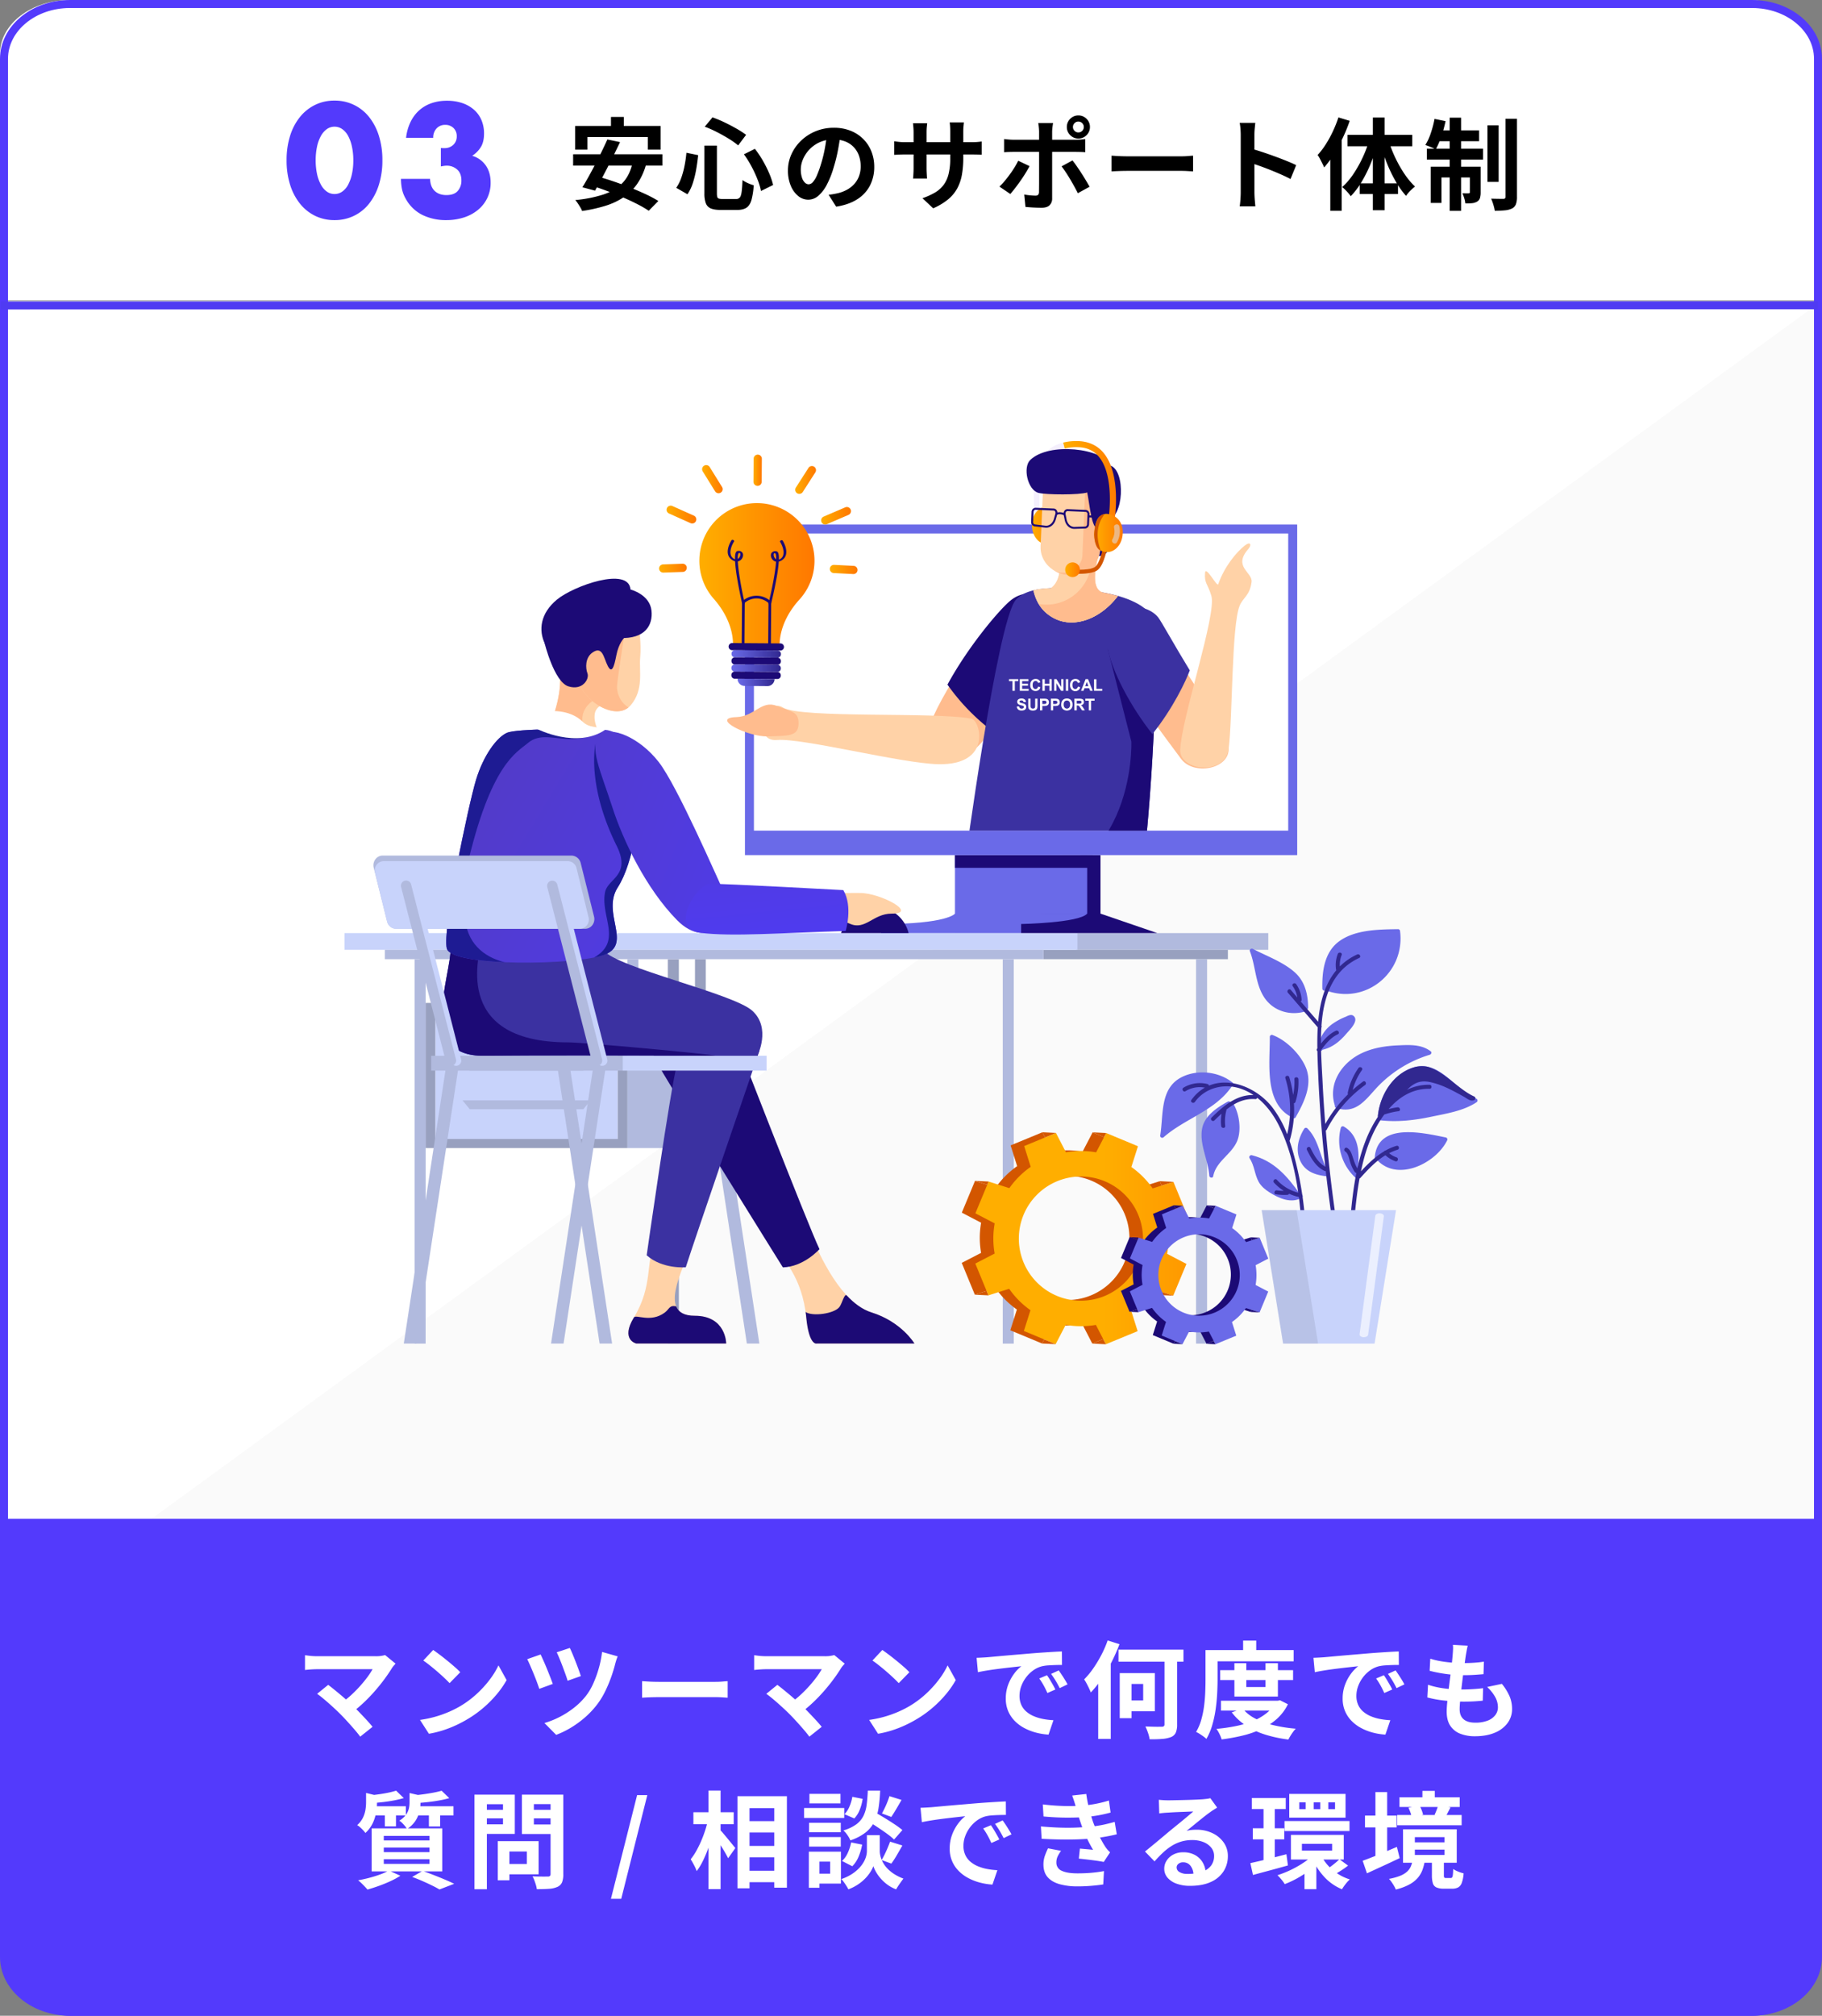<svg xmlns="http://www.w3.org/2000/svg" xmlns:xlink="http://www.w3.org/1999/xlink" width="1823" height="2016" viewBox="0 0 1823 2016"><rect x="0" y="0" width="1823" height="2016" fill="#808080" stroke="none"/><defs><clipPath id="clip-path"><path id="&#x30D1;&#x30B9;_5590" data-name="&#x30D1;&#x30B9; 5590" d="M737.448,968.212,700.623,858.05l36.825-187.007L1064.063,551.39l207.962,119.653V968.212Z" transform="translate(-700.623 -551.39)" fill="none"></path></clipPath><linearGradient id="linear-gradient" y1="0.5" x2="1" y2="0.5" gradientUnits="objectBoundingBox"><stop offset="0" stop-color="#ffae00"></stop><stop offset="1" stop-color="#ff7800"></stop></linearGradient><linearGradient id="linear-gradient-4" x1="0" y1="0.5" x2="1" y2="0.5" xlink:href="#linear-gradient"></linearGradient><linearGradient id="linear-gradient-6" y1="0.5" x2="1" y2="0.5" gradientUnits="objectBoundingBox"><stop offset="0" stop-color="#6a6ae8"></stop><stop offset="1" stop-color="#312890"></stop></linearGradient><linearGradient id="linear-gradient-7" x1="0" y1="0.5" x2="1" y2="0.5" xlink:href="#linear-gradient-6"></linearGradient><linearGradient id="linear-gradient-9" x1="0" y1="0.5" x2="1" y2="0.5" xlink:href="#linear-gradient"></linearGradient><linearGradient id="linear-gradient-11" x1="0" y1="0.5" x2="1" y2="0.5" xlink:href="#linear-gradient"></linearGradient><linearGradient id="linear-gradient-12" x1="0" y1="0.5" x2="1" y2="0.5" xlink:href="#linear-gradient"></linearGradient><linearGradient id="linear-gradient-14" x1="0" y1="0.5" x2="1" y2="0.5" xlink:href="#linear-gradient"></linearGradient><linearGradient id="linear-gradient-15" x1="0" y1="0.5" x2="1" y2="0.5" xlink:href="#linear-gradient"></linearGradient><linearGradient id="linear-gradient-16" x1="1.518" y1="1.282" x2="0.184" y2="0.289" gradientUnits="objectBoundingBox"><stop offset="0" stop-color="#4f3bf2"></stop><stop offset="1" stop-color="#523bc9"></stop></linearGradient><linearGradient id="linear-gradient-17" x1="1.552" y1="1.136" x2="-0.393" y2="-0.017" xlink:href="#linear-gradient-16"></linearGradient><linearGradient id="linear-gradient-18" x1="0.774" y1="1.296" x2="-0.82" y2="-3.273" xlink:href="#linear-gradient-16"></linearGradient><linearGradient id="linear-gradient-19" x1="0.608" y1="0.342" x2="1.617" y2="0.342" xlink:href="#linear-gradient"></linearGradient></defs><g id="&#x30B0;&#x30EB;&#x30FC;&#x30D7;_6359" data-name="&#x30B0;&#x30EB;&#x30FC;&#x30D7; 6359" transform="translate(-3978 -106)"><g id="_01" data-name="01" transform="translate(3874)"><rect id="&#x9577;&#x65B9;&#x5F62;_1813" data-name="&#x9577;&#x65B9;&#x5F62; 1813" width="1810" height="1322" transform="translate(109 407)" fill="#fff"></rect><path id="&#x30D1;&#x30B9;_4249" data-name="&#x30D1;&#x30B9; 4249" d="M459,2.047V1318.464H-1347.1Z" transform="translate(1460 410.536)" fill="#fafafa"></path><path id="&#x30D1;&#x30B9;_4239" data-name="&#x30D1;&#x30B9; 4239" d="M69.979,0H1748.466c38.648,0,69.979,24.071,69.979,53.764V300.313H0V53.764C0,24.071,31.33,0,69.979,0Z" transform="translate(104 106)" fill="#fff"></path><path id="&#x9577;&#x65B9;&#x5F62;_1812" data-name="&#x9577;&#x65B9;&#x5F62; 1812" d="M0,0H1822a0,0,0,0,1,0,0V427a70,70,0,0,1-70,70H70A70,70,0,0,1,0,427V0A0,0,0,0,1,0,0Z" transform="translate(105 1625)" fill="#533afc"></path><g id="&#x30D1;&#x30B9;_4238" data-name="&#x30D1;&#x30B9; 4238" transform="translate(104 106)" fill="none"><path d="M70,0H1753c38.66,0,70,26.326,70,58.8V1957.2c0,32.474-31.34,58.8-70,58.8H70c-38.66,0-70-26.326-70-58.8V58.8C0,26.326,31.34,0,70,0Z" stroke="none"></path><path d="M 70 8 C 35.813 8 8 30.789 8 58.8 L 8 1957.2 C 8 1985.211 35.813 2008 70 2008 L 1753 2008 C 1787.187 2008 1815 1985.211 1815 1957.2 L 1815 58.8 C 1815 30.789 1787.187 8 1753 8 L 70 8 M 70 -0 L 1753 -0 C 1791.66 -0 1823 26.326 1823 58.8 L 1823 1957.2 C 1823 1989.674 1791.66 2016 1753 2016 L 70 2016 C 31.34 2016 0 1989.674 0 1957.2 L 0 58.8 C 0 26.326 31.34 -0 70 -0 Z" stroke="none" fill="#533afc"></path></g><path id="&#x30D1;&#x30B9;_11518" data-name="&#x30D1;&#x30B9; 11518" d="M-75.15-56.7A63.782,63.782,0,0,0-73.8-43.05,39.7,39.7,0,0,0-69.975-32.4a20.6,20.6,0,0,0,5.925,6.975,13.053,13.053,0,0,0,7.8,2.475,13.157,13.157,0,0,0,7.725-2.475A19.547,19.547,0,0,0-42.6-32.4a41.509,41.509,0,0,0,3.75-10.65A63.783,63.783,0,0,0-37.5-56.7a64.065,64.065,0,0,0-1.35-13.575,40.191,40.191,0,0,0-3.75-10.65,19.706,19.706,0,0,0-5.925-6.9A13.157,13.157,0,0,0-56.25-90.3a13.053,13.053,0,0,0-7.8,2.475,20.783,20.783,0,0,0-5.925,6.9A38.484,38.484,0,0,0-73.8-70.275,64.065,64.065,0,0,0-75.15-56.7Zm-29.1,0a80.267,80.267,0,0,1,3.525-24.525,56.65,56.65,0,0,1,9.9-18.825,44.66,44.66,0,0,1,15.15-12.075A43.757,43.757,0,0,1-56.25-116.4a43.9,43.9,0,0,1,19.35,4.275A43.724,43.724,0,0,1-21.75-100.05a57.462,57.462,0,0,1,9.825,18.825A80.267,80.267,0,0,1-8.4-56.7a80.267,80.267,0,0,1-3.525,24.525,58.365,58.365,0,0,1-9.825,18.9A43.369,43.369,0,0,1-36.9-1.125,43.9,43.9,0,0,1-56.25,3.15,43.757,43.757,0,0,1-75.675-1.125a44.288,44.288,0,0,1-15.15-12.15,57.531,57.531,0,0,1-9.9-18.9A80.267,80.267,0,0,1-104.25-56.7ZM50.1-69a16.777,16.777,0,0,0,2.025.15H53.55a12.48,12.48,0,0,0,9-3.3A11.3,11.3,0,0,0,66-80.7a11.016,11.016,0,0,0-3.225-8.25A11.413,11.413,0,0,0,54.45-92.1a11.241,11.241,0,0,0-8.7,3.6,13.225,13.225,0,0,0-3.3,9.3H15.3a48.661,48.661,0,0,1,4.425-15.75,37.725,37.725,0,0,1,8.625-11.625,35.972,35.972,0,0,1,12.3-7.2,46.835,46.835,0,0,1,15.6-2.475,47.012,47.012,0,0,1,15.225,2.325,34.271,34.271,0,0,1,11.7,6.6,28.741,28.741,0,0,1,7.5,10.35A33.886,33.886,0,0,1,93.3-83.4q0,8.1-3.075,13.275A27.614,27.614,0,0,1,81.45-61.2a25.075,25.075,0,0,1,13.575,9.675Q99.9-44.55,99.9-34.35a35,35,0,0,1-3.3,15.3A34.9,34.9,0,0,1,87.375-7.2,42.525,42.525,0,0,1,73.275.45,56.874,56.874,0,0,1,55.35,3.15,53.2,53.2,0,0,1,31.8-1.95,38.528,38.528,0,0,1,15-18.15a32.388,32.388,0,0,1-3.825-9.9A51.879,51.879,0,0,1,10.2-38.1H39.3q.3,7.95,4.65,12.075T55.65-21.9q7.8,0,11.4-4.2a15.351,15.351,0,0,0,3.6-10.35q0-7.35-4.35-11.1A15.332,15.332,0,0,0,55.95-51.3a17.328,17.328,0,0,0-2.85.225q-1.35.225-3,.525Z" transform="translate(495 323)" fill="#533afc"></path><path id="&#x30D1;&#x30B9;_11517" data-name="&#x30D1;&#x30B9; 11517" d="M-434.692-85.05h12.828v18.234h-12.828Zm-35.814,9.023h85.478v23.691h-12.828V-64.914H-458.3v12.578h-12.2Zm32.216,13.5,12.652,2.65q-2.856,6.1-6.1,12.626T-438.3-34.222q-3.322,6.506-6.483,12.345t-5.839,10.55L-463.269-14.7q2.856-4.634,6.106-10.473t6.611-12.278q3.361-6.439,6.522-12.884T-438.291-62.527Zm25.283,22.891,13.53,1.77a65.245,65.245,0,0,1-8.884,19.621A51.727,51.727,0,0,1-421.952-4.78a69.708,69.708,0,0,1-18.377,8.637,154.365,154.365,0,0,1-23.249,5.159,19.749,19.749,0,0,0-1.731-3.541q-1.219-2.048-2.555-4.07A28.845,28.845,0,0,0-470.38-1.93a128.342,128.342,0,0,0,28.255-5.593Q-430.3-11.508-423-19.2T-413.008-39.636Zm-59.561-8.042h89.314v11.325h-89.314Zm16.777,30.864,8.733-8.384q7.273,2.011,15.494,4.82t16.391,6.059Q-407-11.07-399.759-7.671a119.17,119.17,0,0,1,12.466,6.665l-9.612,9.777A113.928,113.928,0,0,0-408.53,2.055q-6.893-3.527-14.959-6.994t-16.4-6.549Q-448.228-14.57-455.792-16.814ZM-341.2-56.345h12.5V-8.561q0,3.634.965,4.606t4.495.972h13.706a4.644,4.644,0,0,0,3.729-1.448q1.243-1.448,1.826-5.541t.9-11.933a27.494,27.494,0,0,0,5.4,3.056,40.37,40.37,0,0,0,5.79,2.133A71.231,71.231,0,0,1-294.13-1.955q-1.6,5.417-4.988,7.673t-9.455,2.255h-16.248q-6.384,0-9.954-1.519a8.947,8.947,0,0,1-5-5.123,27.661,27.661,0,0,1-1.43-9.914Zm.342-18.962,7.762-9.3a117.233,117.233,0,0,1,12.2,5.073q6.232,3,11.831,6.207a95.931,95.931,0,0,1,9.577,6.18l-7.941,10.556a78.572,78.572,0,0,0-9.382-6.654q-5.56-3.429-11.82-6.63A117.133,117.133,0,0,0-340.862-75.308ZM-359.2-49.219l11.748,2.4q-.7,6.945-1.949,14.117a100.159,100.159,0,0,1-3.331,13.616,44.377,44.377,0,0,1-5.435,11.377l-11.216-6.458a42,42,0,0,0,5.013-9.936,85.466,85.466,0,0,0,3.27-12.007A127.476,127.476,0,0,0-359.2-49.219Zm57.539,1.542,10.981-5.467a101.336,101.336,0,0,1,8,11.92,117.276,117.276,0,0,1,6.354,12.7,69.819,69.819,0,0,1,3.866,11.532L-284.6-10.98a65.128,65.128,0,0,0-3.476-11.582,122.894,122.894,0,0,0-6.031-13.021A99.246,99.246,0,0,0-301.661-47.677Zm96.8-20.869q-1.055,7.666-2.633,16.233a156.256,156.256,0,0,1-4.3,17.461,92.007,92.007,0,0,1-6.823,17.379,37.723,37.723,0,0,1-8.543,11.238,15.339,15.339,0,0,1-10.1,3.947,15.867,15.867,0,0,1-10.2-3.753,25.76,25.76,0,0,1-7.4-10.363,38.652,38.652,0,0,1-2.762-15.02,39.041,39.041,0,0,1,3.512-16.355,43.707,43.707,0,0,1,9.758-13.666A46.327,46.327,0,0,1-229.752-70.8a47.381,47.381,0,0,1,18.061-3.412,44.6,44.6,0,0,1,16.745,2.984,37.237,37.237,0,0,1,12.727,8.319A36.682,36.682,0,0,1-174.1-50.468a41.017,41.017,0,0,1,2.823,15.277,40.272,40.272,0,0,1-4.287,18.785A35.6,35.6,0,0,1-188.309-2.7q-8.456,5.42-21.061,7.4l-7.55-11.892q2.914-.334,5.114-.741t4.247-.862a36.21,36.21,0,0,0,8.93-3.41,27.939,27.939,0,0,0,7.227-5.62,24.494,24.494,0,0,0,4.828-7.845,27.4,27.4,0,0,0,1.731-9.952,31.433,31.433,0,0,0-1.782-10.8,23.924,23.924,0,0,0-5.263-8.529,23.587,23.587,0,0,0-8.511-5.6,31.351,31.351,0,0,0-11.525-1.976A33.143,33.143,0,0,0-226-59.684a32.316,32.316,0,0,0-10.311,7.375,32.61,32.61,0,0,0-6.323,9.745,26.033,26.033,0,0,0-2.137,9.87,25.693,25.693,0,0,0,1.164,8.349,12.177,12.177,0,0,0,2.944,5,5.469,5.469,0,0,0,3.756,1.654,5.806,5.806,0,0,0,4.156-2.132,23.9,23.9,0,0,0,4.016-6.544,96.025,96.025,0,0,0,4.055-11.157,133.852,133.852,0,0,0,3.856-15.34,159.964,159.964,0,0,0,2.278-16.051ZM-82.184-44.191A95.73,95.73,0,0,1-83.54-27.345a45.733,45.733,0,0,1-4.668,13.7A37.7,37.7,0,0,1-97.394-2.587,63.151,63.151,0,0,1-112.3,6.333L-123.037-3.756a70.159,70.159,0,0,0,12.52-5.66,29.146,29.146,0,0,0,8.634-7.631,30.689,30.689,0,0,0,5-10.972A64.859,64.859,0,0,0-95.247-43.7V-70.3q0-3.055-.161-5.428t-.394-3.855H-81.55q-.156,1.481-.4,3.855t-.239,5.428Zm-36.133-34.53q-.156,1.4-.384,3.745t-.228,5.32v35.728q0,2.181.1,4.254t.189,3.645q.089,1.573.167,2.587h-14q.156-1.014.256-2.576t.2-3.634q.1-2.073.1-4.276V-69.709q0-2.192-.167-4.466t-.445-4.545ZM-151.25-60.728q.936.156,2.525.373t3.711.395q2.122.177,4.6.177h65.575q4.025,0,6.52-.2t4.523-.511V-47.2q-1.638-.156-4.328-.228t-6.638-.072h-65.653q-2.5,0-4.534.061t-3.583.15q-1.55.089-2.72.167ZM27.534-74.984a5.228,5.228,0,0,0,1.593,3.835,5.228,5.228,0,0,0,3.835,1.593,5.264,5.264,0,0,0,3.846-1.593,5.21,5.21,0,0,0,1.6-3.835,5.246,5.246,0,0,0-1.6-3.846,5.246,5.246,0,0,0-3.846-1.6,5.21,5.21,0,0,0-3.835,1.6A5.264,5.264,0,0,0,27.534-74.984Zm-6.12,0A11.219,11.219,0,0,1,22.97-80.82,11.768,11.768,0,0,1,27.149-85a11.178,11.178,0,0,1,5.813-1.556A11.22,11.22,0,0,1,38.8-85a11.766,11.766,0,0,1,4.18,4.179,11.219,11.219,0,0,1,1.556,5.835,11.178,11.178,0,0,1-1.556,5.813,11.766,11.766,0,0,1-4.18,4.179,11.22,11.22,0,0,1-5.834,1.556,11.178,11.178,0,0,1-5.813-1.556,11.768,11.768,0,0,1-4.179-4.179A11.178,11.178,0,0,1,21.414-74.984ZM7.642-78.944q-.1.7-.345,2.313t-.412,3.393q-.166,1.78-.166,3.07V-3.622A9.227,9.227,0,0,1,4.177,3.25q-2.542,2.514-7.9,2.514-2.669,0-5.476-.1t-5.525-.289q-2.718-.189-5.255-.445L-21.2-7.463q3.244.6,6.259.861t4.881.261A3.779,3.779,0,0,0-7.3-7.156a4.063,4.063,0,0,0,.883-2.737q0-.942.039-3.906t.039-7.078V-70.245q0-1.947-.278-4.678a40.405,40.405,0,0,0-.556-4.02ZM-41.37-62.961q2.234.278,4.777.5t4.864.217H30q2.1,0,4.972-.178t4.883-.456v13.1q-2.3-.178-4.995-.256t-4.76-.078H-31.708q-2.222,0-4.875.089t-4.787.289Zm25.492,27.1q-1.734,3.334-4.151,7.23t-5.166,7.8q-2.75,3.905-5.334,7.245T-35.156-8l-10.856-7.381a65.506,65.506,0,0,0,5.145-5.5q2.645-3.144,5.188-6.621t4.716-7a76.15,76.15,0,0,0,3.728-6.734Zm42.941-5.68q1.944,2.4,4.266,5.739t4.733,7.078q2.411,3.739,4.511,7.267t3.6,6.228L32.436-8.772q-1.612-3.245-3.662-6.941t-4.255-7.4q-2.2-3.7-4.382-6.944t-3.965-5.566Zm39.109-4.764q1.823.1,4.633.278t5.867.267q3.058.089,5.591.089h53.716q3.531,0,6.64-.267t5.11-.367v15.734q-1.769-.1-5.155-.317T136-31.106H82.262q-4.234,0-8.745.167t-7.346.367ZM195.4-9.583V-67.056q0-2.692-.256-6.072a48.881,48.881,0,0,0-.791-6h15.623q-.278,2.6-.584,5.782t-.306,6.295v18.162q0,5.854.011,11.943t.011,11.652V-9.583q0,1.411.117,3.941T209.6-.42q.255,2.692.434,4.772H194.4q.434-2.914.719-6.929T195.4-9.583Zm10.745-43.652q4.978,1.344,11.157,3.394t12.491,4.361q6.312,2.311,11.873,4.566t9.225,4.087l-5.669,13.864Q241-25.206,235.9-27.444t-10.374-4.365q-5.27-2.127-10.274-3.91t-9.1-3.139ZM293.15-84.572l11.3,3.43a157.231,157.231,0,0,1-6.94,17.013,167.991,167.991,0,0,1-8.8,16.2,96.92,96.92,0,0,1-9.852,13.418,34.591,34.591,0,0,0-1.692-3.83q-1.18-2.362-2.448-4.762a29.667,29.667,0,0,0-2.372-3.87,75.913,75.913,0,0,0,8.115-10.634,113.191,113.191,0,0,0,7.13-12.979A122.57,122.57,0,0,0,293.15-84.572Zm-8.128,27.644,11.358-11.38.044.1V8.828h-11.4Zm42.592-27.531h11.714v92.7H327.614ZM302.208-67.13h64.819v11.423H302.208Zm12.236,48.489h38.325V-7.917H314.444Zm29.133-42.108a125.769,125.769,0,0,0,6.719,17,122.162,122.162,0,0,0,9.079,15.882,73.648,73.648,0,0,0,10.412,12.43,44.614,44.614,0,0,0-4.731,4.259A35.1,35.1,0,0,0,360.813-6.1a86.018,86.018,0,0,1-10.3-14.434,141.755,141.755,0,0,1-8.789-18.116A192.808,192.808,0,0,1,335-58.288Zm-19.655-.914,8.663,2.383A176.724,176.724,0,0,1,325.677-38.9a137.942,137.942,0,0,1-9.155,18.505A77.253,77.253,0,0,1,305.5-5.8,36.437,36.437,0,0,0,303-8.949q-1.52-1.737-3.14-3.346a26.831,26.831,0,0,0-2.956-2.589,67.131,67.131,0,0,0,10.936-12.658,120.281,120.281,0,0,0,9.329-16.411A120.04,120.04,0,0,0,323.922-61.663Zm118.37-15h11.167V-20.1H442.292Zm17.989-6.58h11.525v78.03a20.713,20.713,0,0,1-1.084,7.532A8.256,8.256,0,0,1,466.88,6.5a20.573,20.573,0,0,1-7.138,1.866,99.435,99.435,0,0,1-10.135.452,42.255,42.255,0,0,0-1.409-6,49.837,49.837,0,0,0-2.232-6.123q3.908.1,7.373.15t4.787.028a2.566,2.566,0,0,0,1.667-.461,2.2,2.2,0,0,0,.489-1.661Zm-55.8-1.059h11.4V8.872h-11.4Zm20.184,49.07h10.8V-9.6a19.381,19.381,0,0,1-.7,5.687,6.4,6.4,0,0,1-2.9,3.573,12.415,12.415,0,0,1-5.069,1.554,55.3,55.3,0,0,1-6.653.216,24.131,24.131,0,0,0-1.074-5.155,41.1,41.1,0,0,0-1.865-5q2.061.1,3.819.1t2.445-.023a1.05,1.05,0,0,0,1.189-1.188Zm-39.113,0h43.377v10.7H396.258V.941h-10.7Zm-3.9-18.05H437.83v10.878H381.663ZM392.1-71.634h41.808v10.856H389.941Zm-2.772-11.452,11.034,2.238A130,130,0,0,1,396.07-65.38a79.716,79.716,0,0,1-5.56,12.846,26.862,26.862,0,0,0-3.062-1.587q-1.9-.863-3.9-1.62t-3.429-1.246a54.153,54.153,0,0,0,5.486-11.922A105.451,105.451,0,0,0,389.328-83.086Z" transform="translate(1150 308)"></path><path id="&#x30D1;&#x30B9;_11521" data-name="&#x30D1;&#x30B9; 11521" d="M-514.229-66.171q-1.075,1.239-2,2.308a17.654,17.654,0,0,0-1.566,2.086q-3.081,5.03-7.4,10.911t-9.556,11.9q-5.239,6.015-11.082,11.561a122.237,122.237,0,0,1-12,10.046l-10.464-9.694a86.623,86.623,0,0,0,9.94-7.936q4.7-4.348,8.73-8.869t7.211-8.812a73.044,73.044,0,0,0,5.2-7.931h-55.509q-2.077,0-4.465.135t-4.46.31q-2.072.176-3.181.363V-74.6q1.388.187,3.542.468t4.467.415q2.312.135,4.1.135H-534.5a33.008,33.008,0,0,0,9.819-1.158ZM-569.6-15.839q-2.333-2.333-5.307-5.1t-6.2-5.622q-3.224-2.852-6.211-5.3t-5.367-4.12l11.038-8.956q2.125,1.541,5.006,3.874T-570.479-36q3.277,2.728,6.613,5.656t6.37,5.8q3.478,3.314,7.2,7.193t7.147,7.579q3.425,3.7,5.912,6.792l-12.359,9.845q-2.172-2.989-5.574-6.946t-7.206-8.134Q-566.18-12.4-569.6-15.839Zm93.012-64q2.753,1.89,6.428,4.66t7.578,5.95q3.9,3.18,7.375,6.208a77.893,77.893,0,0,1,5.711,5.432l-10.687,10.933q-2.052-2.216-5.284-5.257t-7-6.3q-3.768-3.262-7.444-6.179t-6.556-4.887ZM-489.771-9.89a111.874,111.874,0,0,0,15.492-3.251,111.551,111.551,0,0,0,13.443-4.791,103.938,103.938,0,0,0,11.3-5.691,97.825,97.825,0,0,0,16.389-12.153A107.276,107.276,0,0,0-420.134-50a81.993,81.993,0,0,0,8.888-14.42l8.137,14.721a92.939,92.939,0,0,1-9.817,14.128A114.311,114.311,0,0,1-426.1-22.23a112.961,112.961,0,0,1-15.845,11.423A127.308,127.308,0,0,1-453.47-4.69,111.922,111.922,0,0,1-466.581.464a101.4,101.4,0,0,1-14.291,3.49Zm149.9-71.945q1,1.947,2.533,5.581t3.186,7.886q1.657,4.252,3.093,8.185t2.205,6.477l-13.223,4.654q-.689-2.487-2.072-6.307t-2.947-7.991q-1.563-4.171-3.133-7.957t-2.737-6.2Zm47.923,8.4a37,37,0,0,0-1.549,4.161q-.684,2.22-1.139,4.02-1.436,5.713-3.932,12.742a134.328,134.328,0,0,1-5.915,14.026,78.341,78.341,0,0,1-7.747,12.748A88.116,88.116,0,0,1-324.5-12.564,99.692,99.692,0,0,1-338.636-2.2a90.068,90.068,0,0,1-14.9,7.265L-365.251-6.759a86.668,86.668,0,0,0,14.7-5.838,88.547,88.547,0,0,0,14.456-9.133A70.815,70.815,0,0,0-323.81-33.81a58.462,58.462,0,0,0,7.3-12.261,109.279,109.279,0,0,0,5.645-15.514,101.645,101.645,0,0,0,3.253-16.284Zm-77.136-1.9q1.168,2.464,2.9,6.332t3.5,8.214q1.774,4.346,3.307,8.284t2.479,6.622L-370.4-40.963q-.687-2.054-1.79-5.139t-2.52-6.615q-1.418-3.53-2.876-7.012t-2.737-6.342q-1.278-2.86-2.154-4.564ZM-267.57-48.622q1.915.1,4.864.292t6.161.281q3.211.094,5.87.094h56.4q3.708,0,6.972-.281t5.366-.386V-32.1q-1.857-.1-5.412-.333t-6.9-.228h-56.424q-4.446,0-9.182.176t-7.713.386Zm202.74-17.55q-1.075,1.239-2,2.308a17.651,17.651,0,0,0-1.566,2.086q-3.081,5.03-7.4,10.911t-9.556,11.9q-5.239,6.015-11.082,11.561a122.238,122.238,0,0,1-12,10.046l-10.464-9.694a86.625,86.625,0,0,0,9.94-7.936q4.7-4.348,8.73-8.869t7.211-8.812a73.039,73.039,0,0,0,5.2-7.931h-55.509q-2.077,0-4.465.135t-4.46.31q-2.072.176-3.181.363V-74.6q1.388.187,3.542.468t4.467.415q2.312.135,4.1.135H-85.1a33.008,33.008,0,0,0,9.819-1.158ZM-120.2-15.839q-2.333-2.333-5.307-5.1t-6.2-5.622q-3.224-2.852-6.211-5.3t-5.367-4.12l11.038-8.956q2.125,1.541,5.006,3.874T-121.079-36q3.277,2.728,6.613,5.656t6.37,5.8q3.478,3.314,7.2,7.193t7.147,7.579q3.425,3.7,5.912,6.792l-12.359,9.845q-2.172-2.989-5.574-6.946t-7.206-8.134Q-116.78-12.4-120.2-15.839Zm93.012-64q2.753,1.89,6.428,4.66t7.578,5.95q3.9,3.18,7.375,6.208A77.887,77.887,0,0,1-.1-57.589L-10.782-46.656q-2.052-2.216-5.284-5.257t-7-6.3q-3.769-3.262-7.444-6.179t-6.556-4.887ZM-40.371-9.89a111.874,111.874,0,0,0,15.492-3.251,111.548,111.548,0,0,0,13.443-4.791,103.938,103.938,0,0,0,11.3-5.691A97.823,97.823,0,0,0,16.258-35.776,107.277,107.277,0,0,0,29.266-50a81.992,81.992,0,0,0,8.888-14.42L46.292-49.7a92.939,92.939,0,0,1-9.817,14.128A114.313,114.313,0,0,1,23.3-22.23,112.962,112.962,0,0,1,7.457-10.807,127.31,127.31,0,0,1-4.07-4.69,111.924,111.924,0,0,1-17.181.464a101.394,101.394,0,0,1-14.291,3.49Zm107.5-62.1q3.1-.1,5.959-.262t4.348-.262q3.26-.29,8.026-.734T96.13-74.21q5.907-.518,12.636-1.078t13.974-1.189q5.435-.443,10.88-.81t10.324-.66q4.879-.292,8.544-.4l.082,13.493q-2.824-.023-6.5.082t-7.314.361a38.664,38.664,0,0,0-6.482.956,25.805,25.805,0,0,0-8.772,4.239,33.335,33.335,0,0,0-7.073,7.068,33.71,33.71,0,0,0-4.678,8.756,27.794,27.794,0,0,0-1.669,9.384,21.63,21.63,0,0,0,1.8,9.1,19.471,19.471,0,0,0,5.024,6.709,28.425,28.425,0,0,0,7.515,4.605,45.62,45.62,0,0,0,9.278,2.781,74.725,74.725,0,0,0,10.331,1.226L139.105,4.823a64.638,64.638,0,0,1-12.857-2.1,53.6,53.6,0,0,1-11.687-4.635,38.729,38.729,0,0,1-9.514-7.2,31.691,31.691,0,0,1-6.4-9.755A31.519,31.519,0,0,1,96.329-31.2a38.818,38.818,0,0,1,2.418-13.935,44.149,44.149,0,0,1,6.024-11.082,37.034,37.034,0,0,1,7.156-7.375q-2.96.338-7.1.792t-8.939,1.015q-4.8.56-9.715,1.213t-9.489,1.417q-4.577.765-8.219,1.559Zm70.442,17.412q1.319,1.821,2.865,4.394t3.021,5.161q1.476,2.589,2.49,4.723l-7.936,3.517q-1.985-4.343-3.85-7.717a69.467,69.467,0,0,0-4.339-6.83Zm11.727-4.809q1.342,1.821,2.981,4.312t3.207,5.038q1.568,2.548,2.664,4.6l-7.854,3.764q-2.172-4.261-4.119-7.5t-4.524-6.718Zm59.8-20.765h65.015V-68.1H209.1ZM255.135-75.8h12.628V-5.453a20.557,20.557,0,0,1-1.326,8.294,8.873,8.873,0,0,1-4.723,4.406,29.788,29.788,0,0,1-8.736,1.865q-5.361.463-12.709.381A33.429,33.429,0,0,0,238.65,3.1a55.054,55.054,0,0,0-2.612-6.412q3.46.1,6.759.2t5.882.081q2.583-.011,3.679-.034a3.408,3.408,0,0,0,2.157-.559,2.53,2.53,0,0,0,.619-1.97Zm-44.789,19.1h11.809V-11.63H210.346Zm5.12,0h30.009V-18.5H215.467V-29.347h18.341v-16.51H215.467Zm-17.19-32.668,11.808,3.767a172.246,172.246,0,0,1-7.812,17.693,155.806,155.806,0,0,1-9.85,16.769A105.917,105.917,0,0,1,181.4-37.313q-.536-1.544-1.694-4.023t-2.519-5.01a40.268,40.268,0,0,0-2.436-4.052,81.48,81.48,0,0,0,9.074-10.98,123.479,123.479,0,0,0,8.113-13.429A109.7,109.7,0,0,0,198.276-89.375ZM188.8-59.893l12.523-12.521.046.105V9.151H188.8Zm122.069.236h72.918v9.924H310.874Zm.789,30.578h57.666v9.865H311.663Zm13.417-37.5h11.914v23.819h19.225V-66.575H368.6v33.334H325.08Zm41.011,37.5h2.454l2.187-.456,7.891,3.987a48.324,48.324,0,0,1-10.977,14.579A63.532,63.532,0,0,1,352.255-.817a97.7,97.7,0,0,1-18.741,6.558,193.6,193.6,0,0,1-21.166,3.88,35.04,35.04,0,0,0-2.216-5.461A30.7,30.7,0,0,0,307.11-.914,172.12,172.12,0,0,0,326.4-3.689a97.629,97.629,0,0,0,17.063-5.043,54.308,54.308,0,0,0,13.632-7.8,32.893,32.893,0,0,0,9-10.909ZM333.252-21.32A39.254,39.254,0,0,0,345.84-11.285a78.273,78.273,0,0,0,18.209,6.647,152.807,152.807,0,0,0,22.427,3.549,28.01,28.01,0,0,0-2.73,3.256q-1.432,1.958-2.648,3.946a39.966,39.966,0,0,0-2,3.636,132.1,132.1,0,0,1-23.368-5,76.913,76.913,0,0,1-19.027-8.9,57.17,57.17,0,0,1-14.29-13.285ZM333.8-89.2h13.12v15.781H333.8Zm-31.467,9.457h82.049v11.235H302.338Zm-6.162,0h12.054v29.582q0,6.43-.4,14.145t-1.558,15.785a111.845,111.845,0,0,1-3.391,15.65,61.333,61.333,0,0,1-5.811,13.706,23.636,23.636,0,0,0-2.947-2.443q-1.918-1.391-3.906-2.649a22.143,22.143,0,0,0-3.472-1.853,51.331,51.331,0,0,0,5.2-12.262,94.414,94.414,0,0,0,2.794-13.7q.9-7.03,1.167-13.826t.262-12.548Zm108,7.752q3.1-.1,5.959-.262t4.348-.262q3.26-.29,8.026-.734t10.673-.962q5.907-.518,12.636-1.078t13.974-1.189q5.435-.443,10.88-.81t10.324-.66q4.879-.292,8.544-.4l.082,13.493q-2.824-.023-6.5.082t-7.314.361a38.664,38.664,0,0,0-6.482.956,25.805,25.805,0,0,0-8.772,4.239,33.336,33.336,0,0,0-7.073,7.068A33.709,33.709,0,0,0,448.8-43.39a27.794,27.794,0,0,0-1.669,9.384,21.63,21.63,0,0,0,1.8,9.1,19.471,19.471,0,0,0,5.024,6.709,28.424,28.424,0,0,0,7.515,4.605,45.62,45.62,0,0,0,9.278,2.781,74.724,74.724,0,0,0,10.331,1.226L476.155,4.823a64.638,64.638,0,0,1-12.857-2.1,53.6,53.6,0,0,1-11.687-4.635,38.729,38.729,0,0,1-9.514-7.2,31.691,31.691,0,0,1-6.4-9.755A31.519,31.519,0,0,1,433.379-31.2,38.818,38.818,0,0,1,435.8-45.134a44.149,44.149,0,0,1,6.024-11.082,37.033,37.033,0,0,1,7.156-7.375q-2.96.338-7.1.792t-8.939,1.015q-4.8.56-9.715,1.213t-9.489,1.417q-4.577.765-8.219,1.559Zm70.442,17.412q1.319,1.821,2.865,4.394t3.021,5.161q1.476,2.589,2.49,4.723l-7.936,3.517q-1.985-4.343-3.85-7.717a69.464,69.464,0,0,0-4.339-6.83Zm11.727-4.809q1.342,1.821,2.981,4.312t3.207,5.038q1.568,2.548,2.664,4.6l-7.854,3.764q-2.172-4.261-4.119-7.5T478.7-55.891ZM558.5-84.149q-.643,2.84-1.047,5.083t-.776,4.285q-.338,2.259-.915,6.371t-1.3,9.332q-.724,5.22-1.395,10.844t-1.29,10.973q-.618,5.35-.974,9.737t-.356,7.022q0,6.5,3.929,9.934t11.657,3.431a33.379,33.379,0,0,0,12.41-2.023,17.423,17.423,0,0,0,7.663-5.526,12.674,12.674,0,0,0,2.633-7.8,21.347,21.347,0,0,0-2.794-10.41,40.474,40.474,0,0,0-7.993-9.931l14.756-3.109a54.1,54.1,0,0,1,7.715,12.487A32.346,32.346,0,0,1,602.9-20.8a23.182,23.182,0,0,1-4.528,14.08,29.821,29.821,0,0,1-12.838,9.671q-8.31,3.5-19.866,3.5A39.344,39.344,0,0,1,551.035,3.91a20.856,20.856,0,0,1-9.973-7.983q-3.595-5.444-3.595-14.23,0-3.244.514-8.663t1.3-11.959q.788-6.54,1.669-13.329t1.564-12.886q.683-6.1,1.02-10.484.292-3.668.333-5.607a27.005,27.005,0,0,0-.169-3.725ZM521.063-71.123a74.414,74.414,0,0,0,10.228,2.48q5.6.974,11.454,1.446t11.16.473q6.149,0,11.516-.385t9.306-1.038l-.409,12.51q-4.723.42-9.459.724t-11.341.3q-5.276,0-11.077-.555t-11.46-1.559q-5.659-1-10.562-2.3ZM518.8-45.06a80.077,80.077,0,0,0,11.5,2.942A105.865,105.865,0,0,0,541.844-40.7q5.713.379,11.023.379,4.838,0,10.409-.333t10.632-.95l-.326,12.474q-4.371.466-9,.717t-9.562.251a176.3,176.3,0,0,1-20.135-1.109A110.662,110.662,0,0,1,518.1-32.363ZM-513.676,60.871l7.691,7.411a99.922,99.922,0,0,1-9.813,2.346q-5.389,1.027-10.983,1.669t-10.726.979a23.255,23.255,0,0,0-1.075-3.84,21.013,21.013,0,0,0-1.719-3.758q4.782-.525,9.7-1.219t9.364-1.627A71.3,71.3,0,0,0-513.676,60.871Zm45.526.069,7.668,7.412a103.58,103.58,0,0,1-10.561,2.392q-5.763,1.016-11.806,1.646t-11.571,1.027a29.988,29.988,0,0,0-1.157-3.91,29.937,29.937,0,0,0-1.614-3.769q5.179-.5,10.562-1.226t10.228-1.646Q-471.556,61.944-468.15,60.94Zm-75.587,2.216,13.512,3.317q-.128,1.332-2.558,1.764V73.35a56.933,56.933,0,0,1-.9,9.414,41.476,41.476,0,0,1-3.385,10.618,31.57,31.57,0,0,1-7.354,9.817,18.686,18.686,0,0,0-2.269-2.794q-1.485-1.555-3.063-2.958a15.38,15.38,0,0,0-2.9-2.1,24.127,24.127,0,0,0,5.788-7.414,28.455,28.455,0,0,0,2.5-7.824,46.631,46.631,0,0,0,.63-7.352Zm43.508.092,13.466,3.084q-.13,1.414-2.535,1.765v5.35a38.126,38.126,0,0,1-1.057,8.37,29.224,29.224,0,0,1-3.951,9.2,27.781,27.781,0,0,1-8.475,8.193,18.291,18.291,0,0,0-2.052-2.957q-1.35-1.637-2.835-3.121a14.707,14.707,0,0,0-2.805-2.269,22.448,22.448,0,0,0,6.6-5.78,17.749,17.749,0,0,0,2.9-6.147,26.013,26.013,0,0,0,.746-6.06Zm-38.6,13.237h34.914v9.188h-34.914Zm43.285,0h39.288v9.188h-39.288Zm-29.415,3.084H-513.8V96.6h-11.153Zm44.1,0h11.235V96.7h-11.235ZM-526,117.809v4.533h45.76v-4.533Zm0,11.673v4.663h45.76v-4.663Zm0-23.348v4.512h45.76v-4.512Zm-12.159-7.549h70.629v43.05h-70.629Zm40.528,48.569,10.5-6.01q5.575,1.985,11.425,4.262t11.13,4.523q5.28,2.247,9,4.091l-14.71,5.668q-2.938-1.762-7.323-3.915t-9.516-4.412Q-492.254,149.1-497.631,147.155Zm-23.277-6.382,11.516,5.214a79.966,79.966,0,0,1-9.934,5.393q-5.654,2.615-11.634,4.75t-11.37,3.664q-1.088-1.3-2.737-3.052t-3.432-3.454a36.6,36.6,0,0,0-3.186-2.754q5.578-1.014,11.3-2.518t10.808-3.365A59.27,59.27,0,0,0-520.908,140.773Zm114.373-29.385h35.451v33.146h-35.451V134.2h23.643V121.722h-23.643Zm-5.426,0h11.645v39.106H-411.96Zm-17.186-31.326h26.291v8.533h-26.291Zm48.745,0h26.5v8.533h-26.5Zm21.276-15.225h12.731v79.485a21.614,21.614,0,0,1-1.249,8.232,8.878,8.878,0,0,1-4.531,4.517,23.8,23.8,0,0,1-8.378,1.947q-5.072.38-12.342.38a22.849,22.849,0,0,0-.888-4.151q-.7-2.338-1.578-4.688a26.6,26.6,0,0,0-1.846-4.022q3.089.187,6.233.228t5.64.03q2.5-.011,3.524-.011a2.949,2.949,0,0,0,2.077-.63,2.756,2.756,0,0,0,.607-2Zm-68.992,0h33.2v39.318h-33.2v-9.6h21.392V74.434h-21.392Zm75.784,0v9.516h-23.5V94.721h23.5v9.516H-387.8v-39.4Zm-82.988,0h12.464v94.607h-12.464Zm136.594,104.216,26.184-103.7h10.2l-26.079,103.7Zm132.55-77.723h37.613v11.4h-37.613Zm.046,24.811h37.613v11.4h-37.613Zm-.023,24.836h37.613V152.4h-37.613Zm-5.985-74.542h49.478V157.89h-12.651V78.349h-24.75v80.2H-172.14Zm-44.089,16.04h40.348V94.388h-40.348Zm15.133-21.7h12.077v98.572H-201.1Zm-.655,29.753,7.5,2.641q-1.329,6.4-3.2,13.177t-4.308,13.253a127.55,127.55,0,0,1-5.23,12.075,57.561,57.561,0,0,1-5.943,9.644,43.765,43.765,0,0,0-2.7-6.051q-1.788-3.4-3.3-5.782a58.376,58.376,0,0,0,5.417-8.023,101.535,101.535,0,0,0,4.891-9.83q2.273-5.235,4.051-10.634A93.506,93.506,0,0,0-201.75,90.532Zm11.88,9.273a43.851,43.851,0,0,1,3.353,3.622q2.2,2.572,4.695,5.606t4.6,5.606q2.1,2.573,2.968,3.645l-7.211,10.183q-1.132-2.312-2.928-5.439t-3.877-6.419q-2.081-3.291-4.034-6.191t-3.377-4.9Zm146.55-9.552,7.75-8.325Q-31,84.482-25.6,87.747t10.365,6.561a90.914,90.914,0,0,1,8.138,5.966l-8.325,9.481a73.919,73.919,0,0,0-7.716-6.246q-4.812-3.47-10.173-6.964T-43.319,90.253Zm7.243,15.086h6.325v15.978a21.8,21.8,0,0,0,.637,4.865,26.665,26.665,0,0,0,2.159,5.8,27.973,27.973,0,0,0,4.228,6.095,36.236,36.236,0,0,0,6.822,5.814,47.593,47.593,0,0,0,9.827,4.937q-1.647,2.185-3.846,5.337t-3.473,5.4a35.521,35.521,0,0,1-8.851-4.789,41.489,41.489,0,0,1-6.763-6.27,40.483,40.483,0,0,1-4.62-6.54,30.873,30.873,0,0,1-2.527-5.6,28.541,28.541,0,0,1-2.785,5.569,41.012,41.012,0,0,1-5.081,6.465,44.426,44.426,0,0,1-7.392,6.206,46.371,46.371,0,0,1-9.74,4.958,33.166,33.166,0,0,0-1.929-3.385q-1.227-1.924-2.577-3.788a30.249,30.249,0,0,0-2.509-3.082,48.039,48.039,0,0,0,10.431-4.964,40.05,40.05,0,0,0,7.3-5.961,31.518,31.518,0,0,0,4.66-6.206,24.853,24.853,0,0,0,2.439-5.9,20.361,20.361,0,0,0,.718-4.959V105.339ZM-41.713,60.8h12.346a147.521,147.521,0,0,1-1.573,17.168,49.1,49.1,0,0,1-4.2,13.886,31.479,31.479,0,0,1-8.734,10.8A50.632,50.632,0,0,1-59.145,110.6a27.823,27.823,0,0,0-2.941-5.243,24.658,24.658,0,0,0-4.05-4.73,40.819,40.819,0,0,0,13-6.142,23.819,23.819,0,0,0,7.109-8.486,35.684,35.684,0,0,0,3.165-11.086Q-42.051,68.663-41.713,60.8Zm-15.481,6.213,10.311,2.046a47.3,47.3,0,0,1-2.829,10.688,26.469,26.469,0,0,1-5.51,8.916l-9.845-4.243a24,24,0,0,0,5-7.688A40.973,40.973,0,0,0-57.194,67.016Zm-1.168,45.632,10.966,2.185a55.492,55.492,0,0,1-3.493,11.925,29.36,29.36,0,0,1-6.349,9.722l-10.313-5.294a23.516,23.516,0,0,0,5.772-8.1A46.778,46.778,0,0,0-58.362,112.648Zm38.277-46.3,12.113,3.787q-2.661,4.691-5.355,9.229t-4.887,7.793l-9.376-3.495q1.352-2.369,2.8-5.4t2.7-6.183Q-20.831,68.93-20.085,66.351Zm.615,45.5,12.359,3.869q-2.789,4.924-5.664,9.823a90.2,90.2,0,0,1-5.405,8.283l-9.74-3.577q1.539-2.5,3.107-5.711T-21.836,118Q-20.426,114.666-19.47,111.854Zm-81-18.861h31.7v9.516h-31.7Zm.338-28.914h31.087v9.516h-31.087Zm-.338,43.244h31.7v9.514h-31.7Zm-4.994-29.09H-65.3V88.18h-40.163ZM-95.047,121.9H-68.6v31.938H-95.047v-9.947h15.676V131.843H-95.047Zm-5.67,0h10.6v36.089h-10.6ZM11.026,78.011q3.1-.1,5.959-.262t4.348-.262q3.26-.29,8.026-.734t10.673-.962q5.907-.518,12.636-1.078t13.974-1.189q5.435-.443,10.88-.81t10.324-.66q4.879-.292,8.544-.4l.082,13.493q-2.824-.023-6.5.082t-7.314.361a38.663,38.663,0,0,0-6.482.956A25.805,25.805,0,0,0,67.4,90.787a33.335,33.335,0,0,0-7.073,7.068,33.71,33.71,0,0,0-4.678,8.756,27.794,27.794,0,0,0-1.669,9.384,21.63,21.63,0,0,0,1.8,9.1,19.471,19.471,0,0,0,5.024,6.709,28.424,28.424,0,0,0,7.515,4.605,45.62,45.62,0,0,0,9.278,2.781,74.726,74.726,0,0,0,10.331,1.226l-4.924,14.406a64.639,64.639,0,0,1-12.857-2.1,53.6,53.6,0,0,1-11.687-4.635,38.729,38.729,0,0,1-9.514-7.2A30.831,30.831,0,0,1,40.231,118.8a38.818,38.818,0,0,1,2.418-13.935,44.15,44.15,0,0,1,6.024-11.082,37.034,37.034,0,0,1,7.156-7.375q-2.96.338-7.1.792t-8.939,1.015q-4.8.56-9.715,1.213t-9.489,1.417q-4.577.765-8.219,1.559ZM81.468,95.423q1.319,1.821,2.865,4.394t3.021,5.161q1.476,2.589,2.49,4.723l-7.936,3.518q-1.985-4.343-3.85-7.717a69.467,69.467,0,0,0-4.339-6.83ZM93.2,90.614q1.342,1.821,2.981,4.312t3.207,5.038q1.568,2.548,2.664,4.6l-7.854,3.764q-2.172-4.261-4.119-7.5t-4.524-6.718Zm40.164-15.978q11.542,1.342,21.24,1.582t18.043-.354a125.848,125.848,0,0,0,13.777-1.842,121.474,121.474,0,0,0,13.08-3.28l1.695,12.019a126.236,126.236,0,0,1-12.337,2.788q-6.652,1.179-13.492,1.75-8.121.594-18.7.541t-22.578-1.162Zm-1.877,22.007q9.488.863,18.191,1.166t16.385.017q7.681-.286,13.972-.88a112.745,112.745,0,0,0,14.57-2.134q6.095-1.376,10.694-2.719l2.082,12.428q-4.7,1.155-10.42,2.2t-12.132,1.8q-6.628.676-15.3,1.014t-18.251.18q-9.576-.158-19.086-.705Zm35.029-19.077q-.746-2.932-1.693-5.834t-2.044-5.987l14.1-1.554q.666,5.009,1.68,9.757t2.291,9.145q1.277,4.4,2.6,8.5,1.27,3.614,3.294,8.193t4.44,9.105q2.415,4.526,4.8,8.2a31.534,31.534,0,0,0,2.166,2.821,35.962,35.962,0,0,0,2.541,2.634l-6.346,9.619q-2.94-.617-7.329-1.235t-9.047-1.162q-4.658-.543-8.531-.938l1.052-10.019q3.262.279,7.078.622t6.115.6a127.309,127.309,0,0,1-7.167-13.717q-2.979-6.717-4.949-12.441-1.26-3.711-2.128-6.41t-1.527-5.024Q167.247,80.109,166.512,77.566Zm-14.889,43.47a37.209,37.209,0,0,0-3.279,5.383,13.79,13.79,0,0,0-1.389,6.225,8.668,8.668,0,0,0,5.422,8.386q5.422,2.557,15.852,2.557,7.409,0,14.075-.607t12.277-1.68l-.737,13.351q-5.46.863-12.283,1.406t-13.284.543a65.791,65.791,0,0,1-18.111-2.2q-7.621-2.2-11.8-6.856t-4.344-12.117a26.262,26.262,0,0,1,1.326-9.13,69.776,69.776,0,0,1,3.251-7.762ZM249.465,70q2.184.269,4.73.4t4.8.135q1.657,0,5.038-.064t7.621-.152q4.239-.088,8.466-.216t7.639-.3q3.412-.169,5.231-.274,3.273-.292,5.161-.56a21.2,21.2,0,0,0,2.869-.56L307.81,77.8q-1.787,1.145-3.65,2.3t-3.673,2.527q-2.113,1.47-5.074,3.795T289.192,91.4q-3.262,2.662-6.379,5.189t-5.645,4.531a30.59,30.59,0,0,1,5.061-.952q2.407-.232,4.9-.232a36.241,36.241,0,0,1,16.015,3.443,28.647,28.647,0,0,1,11.245,9.366,23.145,23.145,0,0,1,4.143,13.6,27.866,27.866,0,0,1-4.211,15.04,28.827,28.827,0,0,1-12.636,10.721q-8.425,3.964-21.175,3.964a38.373,38.373,0,0,1-13.082-2.1A21.465,21.465,0,0,1,258.25,148a13.509,13.509,0,0,1-3.352-9.138,14.733,14.733,0,0,1,2.365-8,17.408,17.408,0,0,1,6.638-6.05,20.438,20.438,0,0,1,9.843-2.3,23.95,23.95,0,0,1,12.207,2.887,20.05,20.05,0,0,1,7.65,7.731,22.487,22.487,0,0,1,2.793,10.6l-12.254,1.6a15.28,15.28,0,0,0-2.938-9.258,8.935,8.935,0,0,0-7.4-3.536,7.029,7.029,0,0,0-4.759,1.543,4.577,4.577,0,0,0-1.787,3.533,5.368,5.368,0,0,0,2.958,4.718,14.762,14.762,0,0,0,7.734,1.795,44.6,44.6,0,0,0,14.848-2.134,18.456,18.456,0,0,0,8.971-6.184,15.757,15.757,0,0,0,2.989-9.622,12.927,12.927,0,0,0-2.875-8.331,18.751,18.751,0,0,0-7.819-5.577,29.5,29.5,0,0,0-11.111-1.993,38.36,38.36,0,0,0-11.132,1.535,39.409,39.409,0,0,0-9.548,4.33,56.767,56.767,0,0,0-8.672,6.732q-4.2,3.938-8.423,8.72l-9.563-9.868q2.8-2.249,6.365-5.175t7.288-6.034q3.72-3.108,7.045-5.907t5.61-4.689l5.173-4.187q2.968-2.4,6.109-5.006t5.974-4.965q2.833-2.361,4.746-4.064-1.6.023-4.143.139t-5.526.216q-2.981.1-5.979.227t-5.573.285q-2.575.158-4.232.263-2.1.1-4.426.322t-4.146.507Zm93.082-1.787h33.9V79.305h-33.9Zm.932,30.286h31.472v11.094H343.479Zm31.74-7.237h65.033v10.006H375.219ZM341.051,133.33q4.633-1.014,10.555-2.408t12.5-3.1q6.576-1.708,13.038-3.375l1.485,11.212q-8.925,2.53-18.166,5.008t-16.8,4.519Zm51.573-19.258V120.8h30.229v-6.731Zm-10.991-8.943H434.5v24.616H381.634Zm37.424-32.552v6.794h6.712V72.577Zm-14.647,0v6.794h6.607V72.577Zm-14.426,0v6.794h6.385V72.577Zm-10.031-8.451h56.337v23.7H379.954Zm31.582,60.788a43.905,43.905,0,0,0,6.866,10.4,48.428,48.428,0,0,0,9.927,8.57,49.149,49.149,0,0,0,12.253,5.768,32.776,32.776,0,0,0-4.25,4.63,49.652,49.652,0,0,0-3.63,5.2,50.283,50.283,0,0,1-18.056-12.736,64.941,64.941,0,0,1-12.123-19.208Zm18.626,4.556,8.663,6.359q-3.135,2.448-6.531,4.639t-6.13,3.718l-7.237-5.634q1.734-1.144,3.842-2.758t4.074-3.294Q428.81,130.823,430.162,129.471Zm-75.933-56.4h11.258v61.143l-11.258,1.846Zm51.43,50.16,8.85,3.987a74.179,74.179,0,0,1-11.026,10.812,110.911,110.911,0,0,1-13.684,9.423,92.794,92.794,0,0,1-14.376,6.885,33.773,33.773,0,0,0-3.331-4.641,48.148,48.148,0,0,0-3.928-4.267,102.991,102.991,0,0,0,14.1-5.658,99.081,99.081,0,0,0,13.269-7.745A55.811,55.811,0,0,0,405.659,123.235ZM395.2,138.069l11.89-7.947v29.3H395.2ZM490.25,67.455h60.244v9.762H490.25Zm-2.3,17.763h64.5V95.5h-64.5Zm25.23-24.111h12.4V73.99h-12.4Zm15.852,14.209,12.3,2.325q-1.516,2.81-2.792,5.3t-2.3,4.316l-10.9-2.2q1.047-2.156,2.089-4.888A48.784,48.784,0,0,0,529.027,75.317ZM499.252,77.96l10.9-2.279a25.9,25.9,0,0,1,2.258,4.584,35.893,35.893,0,0,1,1.469,4.6l-11.458,2.71a20.5,20.5,0,0,0-1.148-4.678A51.126,51.126,0,0,0,499.252,77.96Zm6.362,41.887v5.339h29.631v-5.339Zm0-12.516v5.212h29.631v-5.212ZM493.8,99.511h53.74v33.47H493.8Zm28.9,31.031h11.973v14.716a5.2,5.2,0,0,0,.354,2.451q.354.514,1.728.514h4.81a1.573,1.573,0,0,0,1.367-.623,6.327,6.327,0,0,0,.711-2.541q.262-1.918.368-5.88A16.871,16.871,0,0,0,547,140.944a37.821,37.821,0,0,0,3.846,1.577,32.887,32.887,0,0,0,3.578,1.052,34.822,34.822,0,0,1-1.83,9.471,8.477,8.477,0,0,1-3.651,4.6,12.534,12.534,0,0,1-6,1.267h-8.236a17.694,17.694,0,0,1-7.545-1.281,6.688,6.688,0,0,1-3.545-4.237,27.813,27.813,0,0,1-.917-7.97Zm-19.231-.469h12.264a50.662,50.662,0,0,1-2.407,9.806,26.375,26.375,0,0,1-4.782,8.215,30.156,30.156,0,0,1-8.482,6.653,56.914,56.914,0,0,1-13.508,5.015,21.311,21.311,0,0,0-1.724-3.584q-1.186-2.04-2.536-3.947a24.213,24.213,0,0,0-2.568-3.122,57.888,57.888,0,0,0,11.31-3.131,22.517,22.517,0,0,0,6.887-4.2,15.628,15.628,0,0,0,3.73-5.28A28.861,28.861,0,0,0,503.47,130.073ZM455.737,85.824h31.68V97.633h-31.68Zm10.443-23.55h11.75v69.74H466.18ZM453.4,130.99q4.364-1.562,9.936-3.755T475.2,122.39q6.294-2.653,12.466-5.265l2.782,11.212q-8.282,3.954-16.9,7.919t-15.834,7.3Z" transform="translate(1014 1836)" fill="#fff"></path><line id="&#x7DDA;_40" data-name="&#x7DDA; 40" y1="0.188" x2="1818.5" transform="translate(104.5 411.313)" fill="none" stroke="#4f3bf2" stroke-width="8"></line></g><g id="&#x30B0;&#x30EB;&#x30FC;&#x30D7;_3973" data-name="&#x30B0;&#x30EB;&#x30FC;&#x30D7; 3973" transform="translate(3656.652 -113.809)"><g id="&#x30B0;&#x30EB;&#x30FC;&#x30D7;_3917" data-name="&#x30B0;&#x30EB;&#x30FC;&#x30D7; 3917" transform="translate(666.008 1153.014)"><rect id="&#x9577;&#x65B9;&#x5F62;_2648" data-name="&#x9577;&#x65B9;&#x5F62; 2648" width="11.032" height="384.467" transform="translate(852.059 26.11)" fill="#b1bade"></rect><path id="&#x30D1;&#x30B9;_5529" data-name="&#x30D1;&#x30B9; 5529" d="M691.183,1040.242h11.031V655.774H691.183Z" transform="translate(-367.644 -629.665)" fill="#98a0bf"></path><rect id="&#x9577;&#x65B9;&#x5F62;_2649" data-name="&#x9577;&#x65B9;&#x5F62; 2649" width="67.807" height="145.181" transform="translate(283.066 69.823)" fill="#b1bade"></rect><rect id="&#x9577;&#x65B9;&#x5F62;_2650" data-name="&#x9577;&#x65B9;&#x5F62; 2650" width="192.252" height="16.711" transform="translate(732.079)" fill="#b1bade"></rect><rect id="&#x9577;&#x65B9;&#x5F62;_2651" data-name="&#x9577;&#x65B9;&#x5F62; 2651" width="184.501" height="9.389" transform="translate(699.403 16.711)" fill="#98a0bf"></rect><path id="&#x30D1;&#x30B9;_5530" data-name="&#x30D1;&#x30B9; 5530" d="M794.727,674.736H681.14l-7.245-8.858H646.657v128.45H829.209V665.878H801.972Z" transform="translate(-555.762 -586.978)" fill="#c8d3fb"></path><rect id="&#x9577;&#x65B9;&#x5F62;_2652" data-name="&#x9577;&#x65B9;&#x5F62; 2652" width="733.386" height="16.711" fill="#c8d3fb"></rect><rect id="&#x9577;&#x65B9;&#x5F62;_2653" data-name="&#x9577;&#x65B9;&#x5F62; 2653" width="658.966" height="9.389" transform="translate(40.438 16.711)" fill="#b1bade"></rect><rect id="&#x9577;&#x65B9;&#x5F62;_2654" data-name="&#x9577;&#x65B9;&#x5F62; 2654" width="11.031" height="384.467" transform="translate(658.635 26.11)" fill="#b1bade"></rect><path id="&#x30D1;&#x30B9;_5531" data-name="&#x30D1;&#x30B9; 5531" d="M683.436,699.5v3.161l.079,14.771c4.614,0,10.925-4.264,10.925-12.885V655.772h-11Z" transform="translate(-400.373 -629.675)" fill="#b1bade"></path><path id="&#x30D1;&#x30B9;_5532" data-name="&#x30D1;&#x30B9; 5532" d="M696.381,717.416c4.6-.063,10.811-4.321,10.811-12.869V655.772H696.381Z" transform="translate(-345.681 -629.675)" fill="#98a0bf"></path><path id="&#x30D1;&#x30B9;_5533" data-name="&#x30D1;&#x30B9; 5533" d="M644.817,809.321H846.6V664.141H644.817Zm9.614-136.1H836.985V800.241H654.431Z" transform="translate(-563.536 -594.316)" fill="#98a0bf"></path><path id="&#x30D1;&#x30B9;_5534" data-name="&#x30D1;&#x30B9; 5534" d="M659.116,674.736H772.7l7.245-8.858H651.87Z" transform="translate(-533.737 -586.978)" fill="#b1bade"></path><path id="&#x30D1;&#x30B9;_5535" data-name="&#x30D1;&#x30B9; 5535" d="M659.116,684.267H772.7l7.245-8.858H651.87Z" transform="translate(-533.737 -546.709)" fill="#b1bade"></path><path id="&#x30D1;&#x30B9;_5536" data-name="&#x30D1;&#x30B9; 5536" d="M659.116,691.652H772.7l7.245-8.852H651.87Z" transform="translate(-533.737 -515.484)" fill="#b1bade"></path><path id="&#x30D1;&#x30B9;_5537" data-name="&#x30D1;&#x30B9; 5537" d="M642.691,1040.242h11.032V655.774H642.691Z" transform="translate(-572.521 -629.665)" fill="#b1bade"></path></g><g id="&#x30B0;&#x30EB;&#x30FC;&#x30D7;_3920" data-name="&#x30B0;&#x30EB;&#x30FC;&#x30D7; 3920" transform="translate(1482.199 1149.073)"><g id="&#x30B0;&#x30EB;&#x30FC;&#x30D7;_3918" data-name="&#x30B0;&#x30EB;&#x30FC;&#x30D7; 3918"><path id="&#x30D1;&#x30B9;_5538" data-name="&#x30D1;&#x30B9; 5538" d="M870.655,651.5a2.03,2.03,0,0,0-1.938-1.479c-18.988.314-42.787.371-58.865,12.106-14.98,10.936-17.227,30.242-16.892,47.437a2.049,2.049,0,0,0,3.24,1.568c.048.021.084.068.141.083C836.254,726.151,876.313,693.354,870.655,651.5Z" transform="translate(-630.749 -650.023)" fill="#6a6ae8"></path><path id="&#x30D1;&#x30B9;_5539" data-name="&#x30D1;&#x30B9; 5539" d="M837.416,713.39c.146-13.219-2.926-26.584-13.073-35.76-11.636-10.523-28.476-16.521-42.233-23.658-1.395-.727-3.641.512-2.947,2.267,6.218,15.832,5.345,35.18,16.339,48.932,9.342,11.694,25.132,15.638,39.172,11.317a17.164,17.164,0,0,0,2.743-3.1Z" transform="translate(-689.464 -634.232)" fill="#6a6ae8"></path><path id="&#x30D1;&#x30B9;_5540" data-name="&#x30D1;&#x30B9; 5540" d="M892.775,678.512c-9.337-7.242-21.37-6.5-32.671-6.009-12.524.538-25.122,2.461-36.544,7.89-19.881,9.457-33.862,30.336-26.663,52.443a1.95,1.95,0,0,0,1.338,2.346c18.951,5.993,28.1-6.667,39.516-19.27a120.452,120.452,0,0,1,54.136-34.035C893.183,681.474,894.04,679.494,892.775,678.512Z" transform="translate(-622.09 -556.285)" fill="#6a6ae8"></path><path id="&#x30D1;&#x30B9;_5541" data-name="&#x30D1;&#x30B9; 5541" d="M901.841,708.666a4.651,4.651,0,0,1-.726-.319c-8.047-3.459-15.252-10.021-22.572-16.338,0-.036-.041-.036-.078-.078-8.01-6.918-16.176-13.48-25.717-15.21a.5.5,0,0,0-.246-.042,28.069,28.069,0,0,0-14.154,1.17c-20.283,6.761-32.761,27.885-34.773,48.2a1.794,1.794,0,0,0,.324,1.17c-.042.115-.083.2-.125.324a2.2,2.2,0,0,0,1.813,2.811c17.384,2.053,34.448.042,51.471-3.537,15.084-3.182,32.144-5.758,45.264-14.489A2.033,2.033,0,0,0,901.841,708.666Z" transform="translate(-585.792 -539.226)" fill="#6a6ae8"></path><path id="&#x30D1;&#x30B9;_5542" data-name="&#x30D1;&#x30B9; 5542" d="M874.168,694.172c-22.2-4.441-68.055-15.737-71.185,19.635a1.659,1.659,0,0,0,1.489,1.876c20.142,23.633,59.308,4.885,70.892-18.553A2.039,2.039,0,0,0,874.168,694.172Z" transform="translate(-588.304 -485.823)" fill="#6a6ae8"></path><path id="&#x30D1;&#x30B9;_5543" data-name="&#x30D1;&#x30B9; 5543" d="M818.821,701.76c-5.889-13.031-19.567-26.491-33.027-31.407a2.026,2.026,0,0,0-2.544,1.943c.22,25.681-6.076,66.085,21.851,80.287a2.3,2.3,0,0,0,.585.162,1.959,1.959,0,0,0,3.4.026C817.7,737.363,826.758,719.337,818.821,701.76Z" transform="translate(-673.597 -564.553)" fill="#6a6ae8"></path><path id="&#x30D1;&#x30B9;_5544" data-name="&#x30D1;&#x30B9; 5544" d="M834.393,687.71c-13.653-11.15-35.19-13.569-51.058-5.517-22,11.176-18.057,37.688-21.412,58.123a2.032,2.032,0,0,0,3.365,1.959c21.752-19.082,52.087-26.569,68.682-51.56l.005-.005C835.036,690.088,835.6,688.7,834.393,687.71Z" transform="translate(-761.89 -534.165)" fill="#6a6ae8"></path><path id="&#x30D1;&#x30B9;_5545" data-name="&#x30D1;&#x30B9; 5545" d="M801.1,684.526a1.958,1.958,0,0,0-2.492-.726,1.9,1.9,0,0,0-2.513-.554c-10.9,5.977-23.674,14.332-25.822,27.52-2.565,15.717,6.27,31.057,7.268,46.538.141,2.126,3.506,2.9,3.95.533,2.795-14.875,18.214-21.657,23.883-35.043C810.04,711.774,807.569,694.432,801.1,684.526Z" transform="translate(-728.456 -510.765)" fill="#6a6ae8"></path><path id="&#x30D1;&#x30B9;_5546" data-name="&#x30D1;&#x30B9; 5546" d="M829.74,732.323c-12.806-17.984-25.978-33.351-48.221-38.983-1.609-.413-3.276,1.432-2.273,2.952,5.011,7.535,4.906,16.072,9.107,23.669,2.482,4.493,6.568,7.853,10.842,10.56,9.483,5.993,21.715,11.437,32.285,5.371C833.627,734.659,831.861,731.471,829.74,732.323Z" transform="translate(-689.845 -467.261)" fill="#6a6ae8"></path><path id="&#x30D1;&#x30B9;_5547" data-name="&#x30D1;&#x30B9; 5547" d="M819.408,733.211a1.738,1.738,0,0,0-.215-.58c-8.8-14.055-9.185-31.914-21.344-44.01a2.035,2.035,0,0,0-3.156.408c-5.956,9.541-8.841,21-4.107,31.7,5.126,11.573,15.9,14.734,27.64,15.946C820.291,736.89,820.657,734.36,819.408,733.211Z" transform="translate(-650.64 -489.378)" fill="#6a6ae8"></path><path id="&#x30D1;&#x30B9;_5548" data-name="&#x30D1;&#x30B9; 5548" d="M827.242,667.357c-2.5-2.1-5.857-.016-8.334,1.045a63.743,63.743,0,0,0-13.287,7.3C798,681.37,792.779,689.411,792.3,698.9a2.046,2.046,0,0,0-.042.737c-.005.266-.052.538-.052.815.015,2.283,3.145,2.55,3.872.794,9.739-2.137,17.441-8.412,23.831-15.936C822.838,681.85,833.1,672.263,827.242,667.357Z" transform="translate(-633.792 -580.591)" fill="#6a6ae8"></path><path id="&#x30D1;&#x30B9;_5549" data-name="&#x30D1;&#x30B9; 5549" d="M814.947,736.067c-.308-.287-.559-.616-.847-.914,2.5-17.164,3.569-37.045-13.334-47.134a2.032,2.032,0,0,0-2.957,1.2,50.488,50.488,0,0,0,14.3,49.7C813.98,740.7,816.833,737.859,814.947,736.067Z" transform="translate(-617.081 -490.63)" fill="#6a6ae8"></path><path id="&#x30D1;&#x30B9;_5550" data-name="&#x30D1;&#x30B9; 5550" d="M900.106,706.655c-7.441-3.3-14.442-9.013-21.564-14.646,0-.036-.041-.036-.078-.078-8.172-6.474-16.458-12.838-25.717-15.21a.5.5,0,0,0-.246-.042,28.069,28.069,0,0,0-14.154,1.17c-20.283,6.761-32.761,27.885-34.773,48.2a1.794,1.794,0,0,0,.324,1.17c-.042.115-.083.2-.125.324a2.192,2.192,0,0,0,1.729-.967,1.755,1.755,0,0,0,1.087-.564c6.6-7.043,13.647-13.6,20.565-20.32,3.344-3.218,6.6-7.289,10.382-9.979,8.047-5.758,14.964-4.671,23.423-2.216,10.095,2.937,19.311,8.167,28.487,13.193,3.417,1.933,6.761,5.2,10.659,3.422a1.845,1.845,0,0,0,1.008-1.766A1.8,1.8,0,0,0,900.106,706.655Z" transform="translate(-585.792 -539.226)" fill="#312890"></path><path id="&#x30D1;&#x30B9;_5551" data-name="&#x30D1;&#x30B9; 5551" d="M879.989,766.6c-1.918-7.8-4.065-15.706-6.714-23.429.026-.068.073-.115.1-.178a109.992,109.992,0,0,0,4.254-37.447,1.9,1.9,0,0,0,1.562-1.353,64.767,64.767,0,0,0,2.926-22.687c-.12-2.576-4.144-2.592-4.018,0a61.979,61.979,0,0,1-1.27,15.758,113.08,113.08,0,0,0-3.867-17.77c-.763-2.466-4.645-1.411-3.888,1.071a105,105,0,0,1,1.782,55.975,106.1,106.1,0,0,0-14.833-26.882c-14.907-19.082-42.009-30.676-63.462-21.684a1.762,1.762,0,0,0-1.437-1.64,31.5,31.5,0,0,0-24,3.662c-2.215,1.338-.194,4.823,2.032,3.474a27.281,27.281,0,0,1,19.39-3.547,42.1,42.1,0,0,0-13.48,12.294c-1.516,2.1,1.97,4.112,3.474,2.033,10.282-14.275,28.993-18.763,45.373-13.449a53.1,53.1,0,0,1,13.193,6.521c-17.148-.355-30.148,11.129-41.873,22.551-1.86,1.813.987,4.65,2.847,2.848,2.331-2.273,4.7-4.551,7.143-6.73a45.676,45.676,0,0,0-.371,12.273c.261,2.555,4.29,2.581,4.023,0a43.2,43.2,0,0,1,1.15-15.591,2.036,2.036,0,0,0,.042-.763c8.292-6.557,17.561-11.323,28.941-10.513a1.668,1.668,0,0,0,1.844-1.348c9.128,7.205,16.307,16.992,21.512,27.332,10.35,20.57,16.254,44.088,19.588,67.637a43.21,43.21,0,0,1-21.4-12.89c-1.745-1.912-4.587.94-2.847,2.847a47.316,47.316,0,0,0,9.854,8.2,44.883,44.883,0,0,1-6.944-.486c-2.534-.392-3.621,3.479-1.071,3.887a53.166,53.166,0,0,0,11.594.575,1.918,1.918,0,0,0,1.667-1.123,47.487,47.487,0,0,0,9.342,3.2,1.716,1.716,0,0,0,.4.016c1.474,11.411,2.362,22.786,2.884,33.8.125,2.581,4.143,2.6,4.023,0A346.132,346.132,0,0,0,879.989,766.6Z" transform="translate(-743.846 -531.435)" fill="#312890"></path><path id="&#x30D1;&#x30B9;_5552" data-name="&#x30D1;&#x30B9; 5552" d="M861.887,783.516a130.537,130.537,0,0,0-10.377,8.365,62.673,62.673,0,0,1,9.3-19.886c1.489-2.121-2-4.133-3.48-2.033a65.727,65.727,0,0,0-10.7,24.7,1.984,1.984,0,0,0,.271,1.526,130.983,130.983,0,0,0-22.791,29.8q-1.638-20.808-2.68-41.664c-.475-9.87-1.243-20.921-1.525-32.3,4.661-6.28,9.582-12.456,16.819-15.847,2.341-1.1.3-4.572-2.032-3.48-6.134,2.879-10.743,7.655-14.881,12.853-.026-5.335.063-10.706.392-16.046a1.989,1.989,0,0,0,.11-1.844c2.017-28.408,10.549-55.259,37.76-67.8,2.346-1.081.309-4.551-2.037-3.475a59.859,59.859,0,0,0-17.368,11.97,26.839,26.839,0,0,1,1.855-11.427c.935-2.409-2.952-3.464-3.883-1.066a30.538,30.538,0,0,0-1.625,16.171,1.187,1.187,0,0,0,.089.22c-11.584,13.809-16.364,32.264-18.1,51.377q-8.755-10.142-17.493-20.3a1.648,1.648,0,0,0,.925-1.682,30.075,30.075,0,0,0-5.408-15.586c-1.484-2.1-4.974-.094-3.474,2.033a26.3,26.3,0,0,1,4.556,11.291c-2.163-2.518-4.331-5.021-6.5-7.54-1.693-1.964-4.53.888-2.842,2.842q14.9,17.3,29.819,34.6c-.428,7.038-.486,14.1-.4,21.02-.084.12-.178.24-.261.355a1.606,1.606,0,0,0,.308,2.351c.141,6.766.4,13.386.653,19.609q1.928,48.13,7.242,96.014c-7.247-4-11.224-11.547-14.839-18.773-1.16-2.315-4.629-.282-3.469,2.032,4.139,8.3,8.888,16.971,17.7,21a1.955,1.955,0,0,0,1.082.157q3.472,30.738,8.255,61.3c.4,2.55,4.274,1.468,3.877-1.066q-7.853-50.191-12.085-100.831a1.672,1.672,0,0,0,.935-.846,126.836,126.836,0,0,1,38.33-44.631C865.988,785.481,863.982,781.991,861.887,783.516Z" transform="translate(-658.968 -631.063)" fill="#312890"></path><path id="&#x30D1;&#x30B9;_5553" data-name="&#x30D1;&#x30B9; 5553" d="M882.478,685.728a49.183,49.183,0,0,0-23.183,5.345,79.066,79.066,0,0,1,9.661-8.793c2.027-1.552.026-5.042-2.032-3.475a86.4,86.4,0,0,0-17.6,18.042,1.826,1.826,0,0,0-.345.789c-13.616,10.7-23.679,27.008-29.939,42.568a184.367,184.367,0,0,0-8.815,29.187c-2.247-3.767-3.5-7.994-4.9-12.159-1.113-3.323-2.122-6.338-5.21-8.271-2.2-1.379-4.227,2.106-2.032,3.469,3.255,2.043,4.013,7.937,5.188,11.322a35.875,35.875,0,0,0,4.431,9.269,2,2,0,0,0,1.567.857c-4.88,24.322-6.228,49.6-8.569,73.964-.245,2.571,3.783,2.555,4.028,0,2.174-22.682,3.574-45.864,7.692-68.431a1.874,1.874,0,0,0,.836-.538c7.6-8.4,15.482-16.835,25.075-22.677a28,28,0,0,0,10.016,6c2.456.836,3.506-3.051,1.071-3.882a23.116,23.116,0,0,1-7.383-4.154,50.9,50.9,0,0,1,8.386-3.475c2.477-.732,1.422-4.624-1.066-3.872a54.7,54.7,0,0,0-10.946,4.687,2.094,2.094,0,0,0-1.536.919c-8.689,5.178-16.061,12.331-23.037,19.876,1.338-6.338,2.853-12.629,4.77-18.815,3.883-12.54,10.032-26.438,18.6-38.048a1.681,1.681,0,0,0,.214-.026,76.363,76.363,0,0,1,14.029-3.26c2.555-.34,1.468-4.217-1.071-3.877a76.337,76.337,0,0,0-8.856,1.8c10.5-12.127,24.071-20.638,40.958-20.32C885.064,689.793,885.064,685.77,882.478,685.728Z" transform="translate(-612.983 -530.093)" fill="#312890"></path></g><g id="&#x30B0;&#x30EB;&#x30FC;&#x30D7;_3919" data-name="&#x30B0;&#x30EB;&#x30FC;&#x30D7; 3919" transform="translate(101.494 281.006)"><path id="&#x30D1;&#x30B9;_5554" data-name="&#x30D1;&#x30B9; 5554" d="M915.755,703.8l-3.2,19.941L906.8,759.458,894.3,837.317H802.765l-12.506-77.858-5.745-35.713-3.2-19.941Z" transform="translate(-781.315 -703.805)" fill="#c8d3fb"></path><path id="&#x30D1;&#x30B9;_5555" data-name="&#x30D1;&#x30B9; 5555" d="M819.527,723.745,816.333,703.8H781.315l3.2,19.941,5.745,35.713,12.506,77.858h35.019l-12.507-77.858Z" transform="translate(-781.315 -703.805)" opacity="0.08"></path><path id="&#x30D1;&#x30B9;_5556" data-name="&#x30D1;&#x30B9; 5556" d="M804.363,828.3c-.125,0-.24,0-.366-.005-2.361-.13-4.117-1.437-3.919-2.936l15.737-118.455c.193-1.5,2.242-2.623,4.63-2.477,2.361.125,4.117,1.437,3.919,2.926l-15.732,118.46C808.444,827.239,806.568,828.3,804.363,828.3Z" transform="translate(-702.103 -701.211)" fill="#fff" opacity="0.64"></path></g></g><g id="&#x30B0;&#x30EB;&#x30FC;&#x30D7;_3951" data-name="&#x30B0;&#x30EB;&#x30FC;&#x30D7; 3951" transform="translate(980.852 633.718)"><g id="&#x30B0;&#x30EB;&#x30FC;&#x30D7;_3921" data-name="&#x30B0;&#x30EB;&#x30FC;&#x30D7; 3921" transform="translate(85.849 110.658)"><path id="&#x30D1;&#x30B9;_5557" data-name="&#x30D1;&#x30B9; 5557" d="M838.283,647.051H758.827v19.471h136.3Z" transform="translate(-482.543 -257.884)" fill="#1c0a76"></path><rect id="&#x9577;&#x65B9;&#x5F62;_2655" data-name="&#x9577;&#x65B9;&#x5F62; 2655" width="20.13" height="59.837" transform="translate(335.611 330.646)" fill="#1c0a76"></rect><path id="&#x30D1;&#x30B9;_5558" data-name="&#x30D1;&#x30B9; 5558" d="M878.465,694.371l-132.3,1.316V635.851h132.3Z" transform="translate(-536.031 -305.205)" fill="#6a6ae8"></path><rect id="&#x9577;&#x65B9;&#x5F62;_2656" data-name="&#x9577;&#x65B9;&#x5F62; 2656" width="137.823" height="12.715" transform="translate(210.136 330.646)" fill="#1c0a76"></rect><path id="&#x9577;&#x65B9;&#x5F62;_2657" data-name="&#x9577;&#x65B9;&#x5F62; 2657" d="M.362,0H552.208a.361.361,0,0,1,.361.361V330.285a.361.361,0,0,1-.361.361H.361A.361.361,0,0,1,0,330.285V.362A.362.362,0,0,1,.362,0Z" fill="#6a6ae8"></path><rect id="&#x9577;&#x65B9;&#x5F62;_2658" data-name="&#x9577;&#x65B9;&#x5F62; 2658" width="297.169" height="534.577" transform="translate(543.573 8.995) rotate(90)" fill="#fff"></rect><path id="&#x30D1;&#x30B9;_5559" data-name="&#x30D1;&#x30B9; 5559" d="M805.959,647.051s-7.31,10.44-73.943,10.44v9.029H872.107v-9.081s58.033-1.03,66.148-10.387Z" transform="translate(-595.822 -257.883)" fill="#6a6ae8"></path></g><g id="&#x30B0;&#x30EB;&#x30FC;&#x30D7;_3930" data-name="&#x30B0;&#x30EB;&#x30FC;&#x30D7; 3930" transform="translate(58.02)"><g id="&#x30B0;&#x30EB;&#x30FC;&#x30D7;_3929" data-name="&#x30B0;&#x30EB;&#x30FC;&#x30D7; 3929" clip-path="url(#clip-path)"><g id="&#x30B0;&#x30EB;&#x30FC;&#x30D7;_3928" data-name="&#x30B0;&#x30EB;&#x30FC;&#x30D7; 3928" transform="translate(10.042 27.204)"><g id="&#x30B0;&#x30EB;&#x30FC;&#x30D7;_3927" data-name="&#x30B0;&#x30EB;&#x30FC;&#x30D7; 3927"><path id="&#x30D1;&#x30B9;_5560" data-name="&#x30D1;&#x30B9; 5560" d="M776.387,622.708c6.745,22.588,63.008,96.583,73.562,110.931,12.728,17.289,47.772,10.251,47.709-9.415-.048-16.751-68.154-117.645-77.4-127.039C803.568,580.224,767.949,594.441,776.387,622.708Z" transform="translate(-395.948 -415.999)" fill="#ffbc8e"></path><path id="&#x30D1;&#x30B9;_5561" data-name="&#x30D1;&#x30B9; 5561" d="M857.691,623.685c-4.473,14.322-45.98,87.837-77.361,111.249-23.94,17.864-40.389-9.352-39.474-20.21,2.262-26.893,58.279-106.594,68.786-117C828.619,578.933,867.56,592.089,857.691,623.685Z" transform="translate(-540.839 -419.458)" fill="#ffbc8e"></path><path id="&#x30D1;&#x30B9;_5562" data-name="&#x30D1;&#x30B9; 5562" d="M851.273,623.746c-2.811,9.018-32.478,63.394-60.1,100.837a210.359,210.359,0,0,1-46.439-47.6c21.219-39.093,53.566-77.005,64.131-84.937C830.206,576,861.153,592.151,851.273,623.746Z" transform="translate(-524.311 -433.386)" fill="#1c0a76"></path><g id="&#x30B0;&#x30EB;&#x30FC;&#x30D7;_3922" data-name="&#x30B0;&#x30EB;&#x30FC;&#x30D7; 3922" transform="translate(237.349 146.997)"><path id="&#x30D1;&#x30B9;_5563" data-name="&#x30D1;&#x30B9; 5563" d="M881.563,588.414c15.92,2.053,44.976,9.253,53.639,24.437s2.325,160.192-8.684,255.066c0,0-131.778,55.687-178.547-4.128,0,0,32.614-244.366,51.272-267.026C814.814,577.86,865.637,586.361,881.563,588.414Z" transform="translate(-747.971 -584.73)" fill="#3b31a1"></path></g><path id="&#x30D1;&#x30B9;_5564" data-name="&#x30D1;&#x30B9; 5564" d="M914.91,667.706l-46.664-71.373,23.711,92.957s5.7,149.632-138.524,146.178c57.506,22.5,150.008-16.574,150.008-16.574C908.718,773.412,912.919,716.408,914.91,667.706Z" transform="translate(-487.546 -388.71)" fill="#1c0a76"></path><path id="&#x30D1;&#x30B9;_5565" data-name="&#x30D1;&#x30B9; 5565" d="M918.061,620.219c-35.248-7.075-170.856-.016-188.579-11.192s-31.715,34.516-5.988,32.463c25.8-2.069,124.223,23.4,161.232,24.223C939.1,666.93,927.064,622.027,918.061,620.219Z" transform="translate(-673.664 -342.534)" fill="#ffd2a7"></path><path id="&#x30D1;&#x30B9;_5566" data-name="&#x30D1;&#x30B9; 5566" d="M711.757,619.582c18.031-.538,25.195-17.337,40.4-11.207s22.154,5.575,21.814,18.1-10.461,11.819-30.9,12.42C723.116,639.484,684.985,620.371,711.757,619.582Z" transform="translate(-702.545 -343.512)" fill="#ffbc8e"></path><path id="&#x30D1;&#x30B9;_5567" data-name="&#x30D1;&#x30B9; 5567" d="M789.306,782.675c1.066-31.3,36.737-135.734,31.156-154.183-3.794-12.54-7.127-12.394-6.3-22.922.612-7.811,12.075,14.562,13.188,11.38,6.16-17.655,18.058-31.909,26.329-38.523,6.066-4.854,7.409-.841,3.8,3.266-15.821,17.99,4.525,23.209,3.234,33.069-1.808,13.768-8.511,15.215-12.012,23.894-8.031,19.959-6.887,112.127-10.978,143.331C834.246,808.6,788.585,803.852,789.306,782.675Z" transform="translate(-336.021 -473.761)" fill="#ffd2a7"></path><path id="&#x30D1;&#x30B9;_5568" data-name="&#x30D1;&#x30B9; 5568" d="M858.81,652c-3.673,10.194-17.075,38.555-37.442,63.713C800.186,688.974,780.341,652.676,776,626.97c-7.775-45.917,37.87-44.9,51.2-27.959C830.449,603.154,843.595,627.179,858.81,652Z" transform="translate(-395.942 -422.67)" fill="#3b31a1"></path><path id="&#x30D1;&#x30B9;_5569" data-name="&#x30D1;&#x30B9; 5569" d="M803.623,593.647c.8-3.15,1.473-5.193,1.473-5.193s-33.246-28.4-38.722-.9Z" transform="translate(-432.871 -476.473)" fill="#ffd800"></path><path id="&#x30D1;&#x30B9;_5570" data-name="&#x30D1;&#x30B9; 5570" d="M845.43,631.771c-16.919,22.185-42.5,32.118-62.517,22.436-11.495-5.544-18.664-14.933-21.731-28.4,8.167-2.576,18.585-2.09,18.585-2.09s8.632-5.366,7.838-24.317c-1.928-46.272,39.433-10.931,39.433-10.931s-12.315,37.6,4.838,40.415C835.794,629.525,840.46,630.475,845.43,631.771Z" transform="translate(-454.806 -476.482)" fill="#ffd2a7"></path><path id="&#x30D1;&#x30B9;_5571" data-name="&#x30D1;&#x30B9; 5571" d="M845.43,631.771c-16.919,22.185-42.5,32.118-62.517,22.436-11.495-5.544-18.664-14.933-21.731-28.4a101.942,101.942,0,0,0,17.268-2.21s9.948-5.246,9.154-24.2c-1.928-46.272,39.433-10.931,39.433-10.931s-12.315,37.6,4.838,40.415C835.794,629.525,840.46,630.475,845.43,631.771Z" transform="translate(-454.806 -476.482)" fill="#ffd2a7"></path><path id="&#x30D1;&#x30B9;_5572" data-name="&#x30D1;&#x30B9; 5572" d="M827.284,620.989c-17.159-2.806-4.89-39.652-4.89-39.652s-2.126-1.818-5.4-4.091l-2.937,17.922a45.082,45.082,0,0,1-51.779,37.207h0a38.3,38.3,0,0,0,15.988,14.7c20.017,9.682,46.095-.674,63.013-22.854C836.319,622.928,831.2,621.632,827.284,620.989Z" transform="translate(-450.163 -469.352)" fill="#ffbc8e"></path><path id="&#x30D1;&#x30B9;_5573" data-name="&#x30D1;&#x30B9; 5573" d="M761.338,564.963s-.5,21.166,1.045,31.7l4.666-2.242s-.617-19.416.256-27.677Z" transform="translate(-454.471 -521.247)" fill="#f4effc"></path><g id="&#x30B0;&#x30EB;&#x30FC;&#x30D7;_3923" data-name="&#x30B0;&#x30EB;&#x30FC;&#x30D7; 3923" transform="translate(304.987 64.997)"><path id="&#x30D1;&#x30B9;_5574" data-name="&#x30D1;&#x30B9; 5574" d="M789.24,591.619c-.685,4.541-2.424,12.1-7.09,14.243-.225.1-.5.2-.716.3-11.14,4.431-21.287-5.648-20.471-19.557.591-10.163,7.028-16.856,16.485-17.546a9.1,9.1,0,0,1,2.978.287,10.489,10.489,0,0,1,6.991,6.129C789.3,579.852,789.689,588.635,789.24,591.619Z" transform="translate(-760.916 -569.036)" fill="url(#linear-gradient)"></path><path id="&#x30D1;&#x30B9;_5575" data-name="&#x30D1;&#x30B9; 5575" d="M773.464,591.369c-.685,4.541-2.424,12.1-7.091,14.243-.224.1-.5.2-.716.3,5.685-12.017,6.745-25.534-1.008-36.815a10.489,10.489,0,0,1,6.991,6.129C773.527,579.6,773.914,588.385,773.464,591.369Z" transform="translate(-745.141 -568.786)" fill="#628ae2"></path></g><path id="&#x30D1;&#x30B9;_5576" data-name="&#x30D1;&#x30B9; 5576" d="M842.161,635.4l-6.014-.951c.068-.423,6.463-42.546-9.635-62.046-5.058-6.139-11.668-9.3-20.19-9.661l-.292-.01c-12.326-.423-21.909,2.774-28.482,9.53-11.171,11.469-10.188,29.662-10.172,29.839l-6.087.392c-.047-.852-1.191-21,11.855-34.448,7.828-8.062,18.962-11.892,33.1-11.406,10.319.5,18.773,4.363,24.986,11.892C849.063,590.161,842.459,633.559,842.161,635.4Z" transform="translate(-454.542 -556.596)" fill="#f4effc"></path><path id="&#x30D1;&#x30B9;_5577" data-name="&#x30D1;&#x30B9; 5577" d="M789.587,579.233c-.2-1.625-10.591-10.779-11.767-10.257-.172.005-.987,37.019-2.853,40.3-1.379,2.414-3.506,7.932,0,9.494,3.255,1.447,7.482-.235,9.426-2.91C796.8,598.79,790.1,583.334,789.587,579.233Z" transform="translate(-404.644 -504.381)" fill="#1c0a76"></path><path id="&#x30D1;&#x30B9;_5578" data-name="&#x30D1;&#x30B9; 5578" d="M764.946,566.066l-2.367,55.891c-.648,15.111,12.2,27.927,28.664,28.628h0c16.474.695,30.346-10.983,30.989-26.1l.052-1.254s15.184,3.987,15.889-12.786-9.018-14.823-9.018-14.823l1.134-26.783Z" transform="translate(-449.003 -516.587)" fill="#ffd2a7"></path><path id="&#x30D1;&#x30B9;_5579" data-name="&#x30D1;&#x30B9; 5579" d="M818.946,600.06,820.388,566l-23.2-.982c-.005.162-.5,12.247-.507,12.42l-2.456,57.987c-.428,10.141-10.58,17.948-20.743,17.174a19.268,19.268,0,0,1-8.511-2.738,31.555,31.555,0,0,0,16.061,5.162c16.474.695,30.346-10.983,30.989-26.1l.052-1.254s15.184,3.987,15.889-12.786S818.946,600.06,818.946,600.06Z" transform="translate(-438.794 -521.023)" fill="#ffbc8e"></path><path id="&#x30D1;&#x30B9;_5580" data-name="&#x30D1;&#x30B9; 5580" d="M843.732,574.578c-.021-.052-.01-.1-.031-.152-7.435-17.19-61.346-23.491-80.119-5.429-7.644,7.357-2.722,29.792,8.057,32.865,7.237,2.059,41.951,2.257,48.9-.4,2.565,12.221,4.222,36.225,10.863,36.491,3.244.131,10.209-4.984,9.076-8.814C857.092,627.12,859.422,580.038,843.732,574.578Z" transform="translate(-460.32 -550.1)" fill="#1c0a76"></path><g id="&#x30B0;&#x30EB;&#x30FC;&#x30D7;_3924" data-name="&#x30B0;&#x30EB;&#x30FC;&#x30D7; 3924" transform="translate(304.14 66.724)"><path id="&#x30D1;&#x30B9;_5581" data-name="&#x30D1;&#x30B9; 5581" d="M768.109,580.382l-1.056-5.309a4.942,4.942,0,0,1,1.034-4.128,3.636,3.636,0,0,1,2.895-1.317l18.245.768a4.171,4.171,0,0,1,3.647,4.577l-.413,9.765a4.206,4.206,0,0,1-3.762,4.248l-10.711.371c-.224,0-.449,0-.669,0C772.868,589.171,769.127,585.571,768.109,580.382Zm20.523,6.651a2.28,2.28,0,0,0,1.865-2.378l.413-9.76a2.224,2.224,0,0,0-1.766-2.534l-18.246-.768a1.677,1.677,0,0,0-1.322.638,2.957,2.957,0,0,0-.591,2.466l1.045,5.3c.883,4.483,4.18,7.54,7.9,7.393Z" transform="translate(-734.539 -568.268)" fill="#1c0a76"></path><path id="&#x30D1;&#x30B9;_5582" data-name="&#x30D1;&#x30B9; 5582" d="M774.788,589.208l-10.638-1.269a4.212,4.212,0,0,1-3.391-4.556l.413-9.76a4.165,4.165,0,0,1,4.018-4.253l18.251.773a3.628,3.628,0,0,1,2.769,1.563,4.9,4.9,0,0,1,.679,4.2l-1.494,5.2c-1.458,5.084-5.486,8.35-9.943,8.161A5.674,5.674,0,0,1,774.788,589.208Zm-9.682-17.875c-1.029-.047-1.912,1.024-1.97,2.367l-.413,9.766A2.28,2.28,0,0,0,764.38,586l10.638,1.264c3.693.47,7.231-2.3,8.49-6.7l1.489-5.2a2.937,2.937,0,0,0-.381-2.508,1.655,1.655,0,0,0-1.259-.742Z" transform="translate(-760.754 -569.366)" fill="#1c0a76"></path><path id="&#x30D1;&#x30B9;_5583" data-name="&#x30D1;&#x30B9; 5583" d="M773.847,573.271l.868-1.756c-.219-.115-5.424-2.649-9.238-.314l1.03,1.677C769.385,571.113,773.806,573.26,773.847,573.271Z" transform="translate(-740.8 -565.776)" fill="#1c0a76"></path></g><rect id="&#x9577;&#x65B9;&#x5F62;_2659" data-name="&#x9577;&#x65B9;&#x5F62; 2659" width="1.966" height="12.637" transform="translate(361.373 76.311) rotate(-87.571)" fill="#1c0a76"></rect><g id="&#x30B0;&#x30EB;&#x30FC;&#x30D7;_3926" data-name="&#x30B0;&#x30EB;&#x30FC;&#x30D7; 3926" transform="translate(336.231 0.001)"><path id="&#x30D1;&#x30B9;_5584" data-name="&#x30D1;&#x30B9; 5584" d="M818.284,635.4l-6.014-.951c.068-.423,6.463-42.546-9.635-62.046-5.058-6.139-11.668-9.3-20.189-9.661l-.293-.01a49.562,49.562,0,0,0-13.762,1.3l-1.495-5.909a55.594,55.594,0,0,1,15.466-1.479c10.319.5,18.773,4.363,24.986,11.892C825.186,590.16,818.581,633.559,818.284,635.4Z" transform="translate(-766.896 -556.596)" fill="url(#linear-gradient)"></path><path id="&#x30D1;&#x30B9;_5585" data-name="&#x30D1;&#x30B9; 5585" d="M772.466,607.069c-2.382-.094-4-.246-4.206-.277l.392-4.034c.167.01,16.835,1.583,23.732-2.1,4.8-2.571,8.318-16.453,9.41-24.609l4.018.538c-.309,2.367-3.313,23.261-11.521,27.645C788.632,607.262,778.276,607.314,772.466,607.069Z" transform="translate(-761.133 -474.393)" fill="#d35600"></path><g id="&#x30B0;&#x30EB;&#x30FC;&#x30D7;_3925" data-name="&#x30B0;&#x30EB;&#x30FC;&#x30D7; 3925" transform="translate(30.941 72.781)"><path id="&#x30D1;&#x30B9;_5586" data-name="&#x30D1;&#x30B9; 5586" d="M772.84,592.106c.3,4.587,1.39,12.268,5.852,14.8.22.115.486.235.7.356,10.727,5.361,21.683-3.82,22.054-17.749.272-10.173-5.585-17.394-14.949-18.878a9.119,9.119,0,0,0-2.988.036,10.482,10.482,0,0,0-7.482,5.507C773.775,580.387,772.642,589.1,772.84,592.106Z" transform="translate(-772.818 -570.526)" fill="url(#linear-gradient)"></path><path id="&#x30D1;&#x30B9;_5587" data-name="&#x30D1;&#x30B9; 5587" d="M772.84,591.991c.3,4.587,1.39,12.268,5.852,14.8.22.115.486.235.7.356-4.651-12.451-4.562-26.015,4.117-36.591a10.482,10.482,0,0,0-7.482,5.507C773.775,580.272,772.642,588.987,772.84,591.991Z" transform="translate(-772.818 -570.411)" fill="#d35600"></path><path id="&#x30D1;&#x30B9;_5588" data-name="&#x30D1;&#x30B9; 5588" d="M776.616,587.516a16.4,16.4,0,0,0,1.672-11.714c-.758-3.422,4.551-4.65,5.3-1.222a22.233,22.233,0,0,1-2.4,15.884C779.484,593.525,774.907,590.573,776.616,587.516Z" transform="translate(-758.359 -562.012)" fill="#dae7ff" opacity="0.51"></path></g><path id="&#x30D1;&#x30B9;_5589" data-name="&#x30D1;&#x30B9; 5589" d="M767.309,587.863a7.357,7.357,0,1,0,6.641-8.01A7.349,7.349,0,0,0,767.309,587.863Z" transform="translate(-765.292 -458.474)" fill="url(#linear-gradient-4)"></path></g></g></g></g></g><g id="&#x30B0;&#x30EB;&#x30FC;&#x30D7;_3950" data-name="&#x30B0;&#x30EB;&#x30FC;&#x30D7; 3950" transform="translate(0 40.777)"><g id="&#x30B0;&#x30EB;&#x30FC;&#x30D7;_3941" data-name="&#x30B0;&#x30EB;&#x30FC;&#x30D7; 3941" transform="translate(40.238 48.497)"><g id="&#x30B0;&#x30EB;&#x30FC;&#x30D7;_3931" data-name="&#x30B0;&#x30EB;&#x30FC;&#x30D7; 3931"><path id="&#x30D1;&#x30B9;_5591" data-name="&#x30D1;&#x30B9; 5591" d="M697.221,625.648a57.6,57.6,0,1,1,100.147,39.239C785.9,677.443,777.6,693.62,777.477,710.622l-.01,1.714L730.9,711.99l.01-1.531c.125-17.07-7.947-33.461-19.259-46.251A57.372,57.372,0,0,1,697.221,625.648Z" transform="translate(-697.22 -568.476)" fill="url(#linear-gradient)"></path></g><g id="&#x30B0;&#x30EB;&#x30FC;&#x30D7;_3932" data-name="&#x30B0;&#x30EB;&#x30FC;&#x30D7; 3932" transform="translate(28.36 36.713)"><path id="&#x30D1;&#x30B9;_5592" data-name="&#x30D1;&#x30B9; 5592" d="M716.951,638.644c-.031-.125-2.915-12.7-4.953-25.226a156.893,156.893,0,0,1-1.97-16.49,9.87,9.87,0,0,1-3.265-1.531c-8.9-6.207-.648-18.966-.293-19.51a1.467,1.467,0,0,1,1.8-.167c.705.35,1.045.982.763,1.421-2.194,3.328-6.589,12.869-.674,16.992a5.766,5.766,0,0,0,1.609.831c-.136-7.853,1.73-8.14,2.811-8.3a4.7,4.7,0,0,1,4.332,1.374c1.991,2.315.58,6.824-2.644,8.47a6.1,6.1,0,0,1-1.693.559c.5,9.7,3.328,26.281,6.9,41.815.136.554-.376.951-1.129.888a2.5,2.5,0,0,1-.559-.131A1.58,1.58,0,0,1,716.951,638.644Zm-2.91-50c-.962.251-1.374,2.44-1.343,5.988,2.32-1.348,3.156-4.776,2.184-5.9a.271.271,0,0,0-.12-.084A1.656,1.656,0,0,0,714.041,588.642Z" transform="translate(-702.648 -575.502)" fill="#1c0a76"></path></g><g id="&#x30B0;&#x30EB;&#x30FC;&#x30D7;_3933" data-name="&#x30B0;&#x30EB;&#x30FC;&#x30D7; 3933" transform="translate(69.168 37.093)"><path id="&#x30D1;&#x30B9;_5593" data-name="&#x30D1;&#x30B9; 5593" d="M712.163,639.539a2.336,2.336,0,0,1-.559.12c-.758.052-1.259-.356-1.123-.909,3.809-15.471,6.9-32.013,7.545-41.7a5.654,5.654,0,0,1-1.682-.585c-3.2-1.693-4.54-6.223-2.518-8.506a4.7,4.7,0,0,1,4.352-1.312c1.082.178,2.937.492,2.691,8.344a6.15,6.15,0,0,0,1.62-.794c5.967-4.033,1.729-13.647-.407-17.007-.282-.439.062-1.071.779-1.406a1.463,1.463,0,0,1,1.8.188c.345.549,8.391,13.439-.606,19.51a10.081,10.081,0,0,1-3.281,1.479,156.132,156.132,0,0,1-2.226,16.453c-2.226,12.5-5.309,25.022-5.34,25.148A1.57,1.57,0,0,1,712.163,639.539ZM716.17,588.6a.358.358,0,0,0-.126.084c-.982,1.113-.2,4.551,2.1,5.941.078-3.553-.3-5.753-1.259-6.014A1.567,1.567,0,0,0,716.17,588.6Z" transform="translate(-710.458 -575.575)" fill="#1c0a76"></path></g><g id="&#x30B0;&#x30EB;&#x30FC;&#x30D7;_3934" data-name="&#x30B0;&#x30EB;&#x30FC;&#x30D7; 3934" transform="translate(42.355 92.632)"><path id="&#x30D1;&#x30B9;_5594" data-name="&#x30D1;&#x30B9; 5594" d="M705.671,591.969l1.4-1.139a20.82,20.82,0,0,1,26.407.193l1.385,1.16-.339,46.544-29.2-.215Zm26.459,1.479-.4-.334a18.1,18.1,0,0,0-22.943-.172l-.4.329-.308,42.536,23.742.173Z" transform="translate(-705.326 -586.205)" fill="#1c0a76"></path></g><g id="&#x30B0;&#x30EB;&#x30FC;&#x30D7;_3935" data-name="&#x30B0;&#x30EB;&#x30FC;&#x30D7; 3935" transform="translate(29.272 139.951)"><path id="&#x30D1;&#x30B9;_5595" data-name="&#x30D1;&#x30B9; 5595" d="M706.354,602.377l48.268.35A3.55,3.55,0,0,0,758.2,599.2V599.2a3.554,3.554,0,0,0-3.527-3.579l-48.263-.355a3.562,3.562,0,0,0-3.589,3.527h0A3.57,3.57,0,0,0,706.354,602.377Z" transform="translate(-702.822 -595.261)" fill="#1c0a76"></path></g><g id="&#x30B0;&#x30EB;&#x30FC;&#x30D7;_3936" data-name="&#x30B0;&#x30EB;&#x30FC;&#x30D7; 3936" transform="translate(32.182 147.099)"><path id="&#x30D1;&#x30B9;_5596" data-name="&#x30D1;&#x30B9; 5596" d="M706.525,603.746l43.106.319a3.391,3.391,0,0,0,3.2-3.537h0a3.383,3.383,0,0,0-3.151-3.579l-43.1-.319a3.388,3.388,0,0,0-3.2,3.538h0A3.381,3.381,0,0,0,706.525,603.746Z" transform="translate(-703.379 -596.629)" fill="url(#linear-gradient-6)"></path></g><g id="&#x30B0;&#x30EB;&#x30FC;&#x30D7;_3937" data-name="&#x30B0;&#x30EB;&#x30FC;&#x30D7; 3937" transform="translate(32.125 154.231)"><path id="&#x30D1;&#x30B9;_5597" data-name="&#x30D1;&#x30B9; 5597" d="M706.519,605.105l43.106.319a3.377,3.377,0,0,0,3.2-3.537h0a3.378,3.378,0,0,0-3.151-3.574l-43.1-.319a3.384,3.384,0,0,0-3.2,3.532h0A3.386,3.386,0,0,0,706.519,605.105Z" transform="translate(-703.368 -597.994)" fill="#1c0a76"></path></g><g id="&#x30B0;&#x30EB;&#x30FC;&#x30D7;_3938" data-name="&#x30B0;&#x30EB;&#x30FC;&#x30D7; 3938" transform="translate(32.067 161.363)"><path id="&#x30D1;&#x30B9;_5598" data-name="&#x30D1;&#x30B9; 5598" d="M706.513,606.47l43.1.319a3.38,3.38,0,0,0,3.2-3.537h0a3.378,3.378,0,0,0-3.146-3.579l-43.1-.314a3.384,3.384,0,0,0-3.208,3.532h0A3.39,3.39,0,0,0,706.513,606.47Z" transform="translate(-703.357 -599.359)" fill="url(#linear-gradient-7)"></path></g><g id="&#x30B0;&#x30EB;&#x30FC;&#x30D7;_3939" data-name="&#x30B0;&#x30EB;&#x30FC;&#x30D7; 3939" transform="translate(32.02 168.49)"><path id="&#x30D1;&#x30B9;_5599" data-name="&#x30D1;&#x30B9; 5599" d="M706.494,607.839l43.1.314a3.375,3.375,0,0,0,3.2-3.527v-.005a3.375,3.375,0,0,0-3.151-3.579l-43.1-.319a3.379,3.379,0,0,0-3.2,3.532h0A3.386,3.386,0,0,0,706.494,607.839Z" transform="translate(-703.348 -600.723)" fill="#1c0a76"></path></g><g id="&#x30B0;&#x30EB;&#x30FC;&#x30D7;_3940" data-name="&#x30B0;&#x30EB;&#x30FC;&#x30D7; 3940" transform="translate(38.206 175.643)"><path id="&#x30D1;&#x30B9;_5600" data-name="&#x30D1;&#x30B9; 5600" d="M734.383,609.438l-22.786-.177a7.109,7.109,0,0,1-7.064-7.169h0l37.019.288h0A7.117,7.117,0,0,1,734.383,609.438Z" transform="translate(-704.532 -602.092)" fill="url(#linear-gradient-6)"></path></g></g><g id="&#x30B0;&#x30EB;&#x30FC;&#x30D7;_3949" data-name="&#x30B0;&#x30EB;&#x30FC;&#x30D7; 3949"><g id="&#x30B0;&#x30EB;&#x30FC;&#x30D7;_3942" data-name="&#x30B0;&#x30EB;&#x30FC;&#x30D7; 3942" transform="translate(94.365)"><path id="&#x30D1;&#x30B9;_5601" data-name="&#x30D1;&#x30B9; 5601" d="M710.714,590.33a4.1,4.1,0,0,1-3.135-4.018l.178-23.042a4.1,4.1,0,1,1,8.209.063l-.178,23.047a4.11,4.11,0,0,1-4.138,4.07A4.256,4.256,0,0,1,710.714,590.33Z" transform="translate(-707.579 -559.194)" fill="url(#linear-gradient-9)"></path></g><g id="&#x30B0;&#x30EB;&#x30FC;&#x30D7;_3943" data-name="&#x30B0;&#x30EB;&#x30FC;&#x30D7; 3943" transform="translate(42.98 10.465)"><path id="&#x30D1;&#x30B9;_5602" data-name="&#x30D1;&#x30B9; 5602" d="M713.255,589.246a4.1,4.1,0,0,1-2.524-1.818l-12.373-19.959a4.105,4.105,0,0,1,6.975-4.331L717.707,583.1a4.1,4.1,0,0,1-4.452,6.145Z" transform="translate(-697.745 -561.197)" fill="url(#linear-gradient)"></path></g><g id="&#x30B0;&#x30EB;&#x30FC;&#x30D7;_3944" data-name="&#x30B0;&#x30EB;&#x30FC;&#x30D7; 3944" transform="translate(7.46 51.02)"><path id="&#x30D1;&#x30B9;_5603" data-name="&#x30D1;&#x30B9; 5603" d="M715.575,586.684a4.4,4.4,0,0,1-.71-.24l-21.49-9.625a4.1,4.1,0,0,1,3.349-7.492l21.49,9.624a4.1,4.1,0,0,1-2.639,7.733Z" transform="translate(-690.946 -568.959)" fill="url(#linear-gradient-11)"></path></g><g id="&#x30B0;&#x30EB;&#x30FC;&#x30D7;_3945" data-name="&#x30B0;&#x30EB;&#x30FC;&#x30D7; 3945" transform="translate(0 109.074)"><path id="&#x30D1;&#x30B9;_5604" data-name="&#x30D1;&#x30B9; 5604" d="M692.651,588.855a4.1,4.1,0,0,1,.826-8.088l19.5-.695a4.107,4.107,0,0,1,.288,8.208l-19.495.69A4.16,4.16,0,0,1,692.651,588.855Z" transform="translate(-689.519 -580.07)" fill="url(#linear-gradient-12)"></path></g><g id="&#x30B0;&#x30EB;&#x30FC;&#x30D7;_3946" data-name="&#x30B0;&#x30EB;&#x30FC;&#x30D7; 3946" transform="translate(136.147 11.281)"><path id="&#x30D1;&#x30B9;_5605" data-name="&#x30D1;&#x30B9; 5605" d="M718.707,589.212a4.225,4.225,0,0,1-1.249-.533,4.1,4.1,0,0,1-1.233-5.664L728.9,563.245a4.1,4.1,0,0,1,6.9,4.42l-12.676,19.777A4.093,4.093,0,0,1,718.707,589.212Z" transform="translate(-715.576 -561.353)" fill="url(#linear-gradient)"></path></g><g id="&#x30B0;&#x30EB;&#x30FC;&#x30D7;_3947" data-name="&#x30B0;&#x30EB;&#x30FC;&#x30D7; 3947" transform="translate(162.081 52.386)"><path id="&#x30D1;&#x30B9;_5606" data-name="&#x30D1;&#x30B9; 5606" d="M723.679,586.6a4.107,4.107,0,0,1-.653-7.764l21.631-9.285A4.105,4.105,0,0,1,747.9,577.1l-21.631,9.285A4.143,4.143,0,0,1,723.679,586.6Z" transform="translate(-720.539 -569.22)" fill="url(#linear-gradient-14)"></path></g><g id="&#x30B0;&#x30EB;&#x30FC;&#x30D7;_3948" data-name="&#x30B0;&#x30EB;&#x30FC;&#x30D7; 3948" transform="translate(170.785 110.241)"><path id="&#x30D1;&#x30B9;_5607" data-name="&#x30D1;&#x30B9; 5607" d="M725.335,588.386a4.105,4.105,0,0,1,1.181-8.088l19.484.993a4.1,4.1,0,0,1-.413,8.193l-19.489-.993A4.536,4.536,0,0,1,725.335,588.386Z" transform="translate(-722.205 -580.293)" fill="url(#linear-gradient-15)"></path></g></g></g></g><g id="&#x30B0;&#x30EB;&#x30FC;&#x30D7;_3961" data-name="&#x30B0;&#x30EB;&#x30FC;&#x30D7; 3961" transform="translate(694.976 798.589)"><path id="&#x30D1;&#x30B9;_5608" data-name="&#x30D1;&#x30B9; 5608" d="M791.84,672.13a34.748,34.748,0,0,0-67.465,0Z" transform="translate(-256.375 -317.706)" fill="#1c0a76"></path><path id="&#x30D1;&#x30B9;_5609" data-name="&#x30D1;&#x30B9; 5609" d="M785.172,663.75c-18.392,0-26.2,16.9-41.513,10.2s-22.415-6.354-21.688-19.1,11.014-11.73,31.872-11.73C774.2,643.117,812.493,663.75,785.172,663.75Z" transform="translate(-266.746 -328.8)" fill="#ffd2a7"></path><g id="&#x30B0;&#x30EB;&#x30FC;&#x30D7;_3952" data-name="&#x30B0;&#x30EB;&#x30FC;&#x30D7; 3952" transform="translate(255.099 659.628)"><path id="&#x30D1;&#x30B9;_5610" data-name="&#x30D1;&#x30B9; 5610" d="M750.005,786.7c-37.578,0-12.111-45.305-3.809-69.1l-35.734-8.412c-9.572,23.841-2.079,47.683-21.312,79.231-13.684,22.436,2.372,26.041,2.372,26.041h89.963S781.486,786.7,750.005,786.7Z" transform="translate(-683.628 -709.19)" fill="#ffd2a7"></path></g><g id="&#x30B0;&#x30EB;&#x30FC;&#x30D7;_3953" data-name="&#x30B0;&#x30EB;&#x30FC;&#x30D7; 3953" transform="translate(255.099 727.431)"><path id="&#x30D1;&#x30B9;_5611" data-name="&#x30D1;&#x30B9; 5611" d="M750.005,731.876c-10.674,0-16.25-3.663-18.6-9.436-6.954-1.385-6.667,2.779-11.458,6.307-14.17,10.439-28.7,1.405-30.8,4.849-13.684,22.436,2.372,26.041,2.372,26.041h89.963S781.486,731.876,750.005,731.876Z" transform="translate(-683.628 -722.167)" fill="#1c0a75"></path></g><g id="&#x30B0;&#x30EB;&#x30FC;&#x30D7;_3954" data-name="&#x30B0;&#x30EB;&#x30FC;&#x30D7; 3954" transform="translate(401.309 653.583)"><path id="&#x30D1;&#x30B9;_5612" data-name="&#x30D1;&#x30B9; 5612" d="M808.654,788.241c-30.211-9.467-51.267-55.525-61.79-80.208l-35.253,14.343c8.015,11.683,27.833,30.519,31.757,70.934,2.8,28.742,10.539,26.041,10.539,26.041h97.707S838.854,797.709,808.654,788.241Z" transform="translate(-711.611 -708.033)" fill="#ffd2a7"></path><path id="&#x30D1;&#x30B9;_5613" data-name="&#x30D1;&#x30B9; 5613" d="M783.5,737.419c-9.123-2.858-17.4-9.065-24.813-16.991-2.226-2.451-4.635,8.067-7.21,11.5-5.172,6.887-27.238,9.776-33.91,5.052.335,2,.465,3.636.648,5.507,2.8,28.742,10.539,26.041,10.539,26.041h97.707S813.7,746.887,783.5,737.419Z" transform="translate(-686.456 -657.212)" fill="#1c0a75"></path></g><path id="&#x30D1;&#x30B9;_5614" data-name="&#x30D1;&#x30B9; 5614" d="M682.563,676.449H670.041l42.187,276.407h12.527Z" transform="translate(-485.933 -187.89)" fill="#b1bade"></path><path id="&#x30D1;&#x30B9;_5615" data-name="&#x30D1;&#x30B9; 5615" d="M710.766,676.449H698.239l42.187,276.407h12.526Z" transform="translate(-366.797 -187.89)" fill="#b1bade"></path><path id="&#x30D1;&#x30B9;_5616" data-name="&#x30D1;&#x30B9; 5616" d="M763.548,667.573s79.979,205.988,90.9,228.346c0,0-15.555,17.613-36.627,18.23,0,0-117.441-187.994-128.393-209.108S763.548,667.573,763.548,667.573Z" transform="translate(-408.141 -225.392)" fill="#1c0a76"></path><path id="&#x30D1;&#x30B9;_5617" data-name="&#x30D1;&#x30B9; 5617" d="M799.881,675.288S733.717,867.964,726.246,891.7c0,0-23.4,2.074-39.114-11.992,0,0,24.03-169.252,30.623-192.106S799.881,675.288,799.881,675.288Z" transform="translate(-413.725 -203.048)" fill="#3b31a1"></path><path id="&#x30D1;&#x30B9;_5618" data-name="&#x30D1;&#x30B9; 5618" d="M729.462,630.99s-12.6,1.6-14.243,10.831S719,659.878,719,659.878s-26.841,7.1-50.792-2.132c0,0,12.143-23.936,12.362-49.418S729.462,630.99,729.462,630.99Z" transform="translate(-493.669 -507.149)" fill="#ffd2a7"></path><path id="&#x30D1;&#x30B9;_5619" data-name="&#x30D1;&#x30B9; 5619" d="M702.6,647.932c.141-12.012,9.781-20.863,20.952-22.53-12.979-11.882-42.8-37.018-42.975-17.075-.219,25.487-12.362,49.423-12.362,49.423,11.793,4.54,24.275,5.126,33.92,4.556C702.245,657.51,702.538,652.724,702.6,647.932Z" transform="translate(-493.669 -507.152)" fill="#ffbc8e"></path><path id="&#x30D1;&#x30B9;_5620" data-name="&#x30D1;&#x30B9; 5620" d="M735.79,592.106s2.612,16.9,1.333,30.765,3.861,32.227-9.473,47.9-43.832-1.782-50.865-20.733-.841-33.831,8.971-42.536S735.79,592.106,735.79,592.106Z" transform="translate(-470.205 -544.236)" fill="#ffd2a7"></path><path id="&#x30D1;&#x30B9;_5621" data-name="&#x30D1;&#x30B9; 5621" d="M713.944,649.739c.24-6.839,8.224-57.124,8.224-57.124-12.629,2.738-30.347,7.351-36.413,12.733-9.812,8.7-16.009,23.58-8.971,42.536,6.657,17.943,34.328,34.511,48.576,22.943A24.56,24.56,0,0,1,713.944,649.739Z" transform="translate(-470.205 -542.085)" fill="#ffbc8e"></path><path id="&#x30D1;&#x30B9;_5622" data-name="&#x30D1;&#x30B9; 5622" d="M747.052,598.91s-5.355,5.183-7.686,17.232-4.525,18.606-8.616,10.622S725.541,606,715.123,613.671c-6.886,5.073-6.761,15.09-4.655,20.571s-4.849,17.545-19.129,12.968-23.753-43.189-23.753-43.189S732.945,583.586,747.052,598.91Z" transform="translate(-496.306 -539.566)" fill="#1c0a76"></path><path id="&#x30D1;&#x30B9;_5623" data-name="&#x30D1;&#x30B9; 5623" d="M756.123,593.754s19.207,4.786,20.989,21.067c1.578,14.452-6.234,28.56-31.888,27.426s-27.358,14.849-40.917,19.118-27.211.272-33.732-13.1c-6.761-13.861-4.666-30.749,11.981-44.474S754.342,570.441,756.123,593.754Z" transform="translate(-498.893 -582.944)" fill="#1c0a76"></path><path id="&#x30D1;&#x30B9;_5624" data-name="&#x30D1;&#x30B9; 5624" d="M656.72,657.267c0,32.191-34.354,110.382,33.022,109.646,67.235-.742,273.625,0,273.625,0s14.06-27.687-5.058-45.044S823.459,679.1,809.352,661.436,656.72,657.267,656.72,657.267Z" transform="translate(-579.212 -289.776)" fill="#3b31a1"></path><path id="&#x30D1;&#x30B9;_5625" data-name="&#x30D1;&#x30B9; 5625" d="M774.083,751.454c-120.419,0-86.342-94.363-87.518-98.637-17.592,1.217-29.845,2.409-29.845,2.409,0,32.191-34.354,110.382,33.022,109.646,48.153-.533,167.658-.3,231.627-.131C914.138,763.011,790.453,751.454,774.083,751.454Z" transform="translate(-579.212 -287.735)" fill="#1c0a76"></path><path id="&#x30D1;&#x30B9;_5626" data-name="&#x30D1;&#x30B9; 5626" d="M807.676,612.471c13.355.643,35.482,18.538,35.482,45.823,0,36.031-6.609,86.353-22.869,111.84s14.635,56.032-12.613,67.015-153.509,12.529-158.342-5.93,21.689-143.932,29.223-168.761c7.477-24.61,20.879-42.63,30.989-47.025S783.161,611.29,807.676,612.471Z" transform="translate(-575.891 -461.319)" fill="url(#linear-gradient-16)"></path><path id="&#x30D1;&#x30B9;_5627" data-name="&#x30D1;&#x30B9; 5627" d="M723.5,646.288c0-.862-.021-1.709-.068-2.544l-44.987-29.171S669,654.737,699.633,716.506c14.729,29.7-8.83,32.489-11.615,46.314-4.9,24.3,17.744,48.864-10.947,65.327a64.682,64.682,0,0,0,10.947-3c27.248-10.983-3.642-41.523,12.613-67.016S723.5,682.325,723.5,646.288Z" transform="translate(-456.233 -449.314)" fill="#1b1b91"></path><path id="&#x30D1;&#x30B9;_5628" data-name="&#x30D1;&#x30B9; 5628" d="M667.6,799.268c-.695-15.544-2.1-32.316,1.348-47.505C692.905,646.2,719.5,635.048,730.138,625.888c12.582-10.826,27.739-3.7,44.49-4.269,22.645-.763,31.073-9.2,31.266-9.233-25.66-1.1-86.478-1.243-96.348,3.046-10.11,4.394-23.512,22.415-30.989,47.025-7.534,24.829-34.061,150.306-29.223,168.761,2.121,8.1,27.6,12.346,57.835,13.637C685.726,839.672,668.755,824.97,667.6,799.268Z" transform="translate(-575.891 -461.319)" fill="#1e1b93"></path><path id="&#x30D1;&#x30B9;_5629" data-name="&#x30D1;&#x30B9; 5629" d="M733.909,627.089c-8.146-4.227-15.262-1.149-22.76-8.407-13.433-12.989-34.484-10.147-34.484-10.147l-10.455,17.812S705.579,646.374,733.909,627.089Z" transform="translate(-502.124 -475.937)" fill="#fff"></path><path id="&#x30D1;&#x30B9;_5630" data-name="&#x30D1;&#x30B9; 5630" d="M681.941,615.573c10.847-9.744,39.772,2.586,58.671,26.757s58.295,115.612,68.207,136.434c9.227,19.395-18.9,53.174-49.663,21.976s-54.031-79.32-65.014-113.6S670.169,626.154,681.941,615.573Z" transform="translate(-455.318 -459.223)" fill="url(#linear-gradient-17)"></path><path id="&#x30D1;&#x30B9;_5631" data-name="&#x30D1;&#x30B9; 5631" d="M846.631,709.167H657.718a9.715,9.715,0,0,1-9.258-7.545l-13.34-53.435c-1.552-6.233,2.827-12.247,8.919-12.247H832.947a9.72,9.72,0,0,1,9.269,7.55l13.334,53.43C857.107,703.158,852.728,709.167,846.631,709.167Z" transform="translate(-634.805 -359.043)" fill="#b1bade"></path><path id="&#x30D1;&#x30B9;_5632" data-name="&#x30D1;&#x30B9; 5632" d="M840.108,704.68H656.284A9.144,9.144,0,0,1,647.4,697.7l-12.07-49.381A9.153,9.153,0,0,1,644.214,637H828.038a9.149,9.149,0,0,1,8.888,6.981L849,693.363A9.148,9.148,0,0,1,840.108,704.68Z" transform="translate(-633.721 -354.557)" fill="#c8d3fb"></path><rect id="&#x9577;&#x65B9;&#x5F62;_2660" data-name="&#x9577;&#x65B9;&#x5F62; 2660" width="144.15" height="14.833" transform="translate(249.236 477.135)" fill="#c8d3fb"></rect><path id="&#x30D1;&#x30B9;_5633" data-name="&#x30D1;&#x30B9; 5633" d="M711.009,676.449h12.522L681.343,952.856H668.817Z" transform="translate(-491.107 -187.89)" fill="#b1bade"></path><path id="&#x30D1;&#x30B9;_5634" data-name="&#x30D1;&#x30B9; 5634" d="M682.811,676.449h12.521L653.145,952.856H640.618Z" transform="translate(-610.243 -187.89)" fill="#b1bade"></path><rect id="&#x9577;&#x65B9;&#x5F62;_2661" data-name="&#x9577;&#x65B9;&#x5F62; 2661" width="191.502" height="14.833" transform="translate(57.734 477.135)" fill="#b1bade"></rect><g id="&#x30B0;&#x30EB;&#x30FC;&#x30D7;_3957" data-name="&#x30B0;&#x30EB;&#x30FC;&#x30D7; 3957" transform="translate(173.776 301.944)"><g id="&#x30B0;&#x30EB;&#x30FC;&#x30D7;_3955" data-name="&#x30B0;&#x30EB;&#x30FC;&#x30D7; 3955" transform="translate(5.163)"><path id="&#x30D1;&#x30B9;_5635" data-name="&#x30D1;&#x30B9; 5635" d="M719.056,825.927a5.17,5.17,0,0,1-5-3.882L669.215,647.186a5.165,5.165,0,0,1,10.006-2.566l44.841,174.853a5.166,5.166,0,0,1-5.005,6.453Z" transform="translate(-669.052 -640.733)" fill="#c8d3fb"></path></g><g id="&#x30B0;&#x30EB;&#x30FC;&#x30D7;_3956" data-name="&#x30B0;&#x30EB;&#x30FC;&#x30D7; 3956"><path id="&#x30D1;&#x30B9;_5636" data-name="&#x30D1;&#x30B9; 5636" d="M718.068,825.927a5.166,5.166,0,0,1-5-3.882L668.228,647.186a5.165,5.165,0,0,1,10.006-2.566l44.841,174.853a5.166,5.166,0,0,1-5.005,6.453Z" transform="translate(-668.064 -640.733)" fill="#b1bade"></path></g></g><g id="&#x30B0;&#x30EB;&#x30FC;&#x30D7;_3960" data-name="&#x30B0;&#x30EB;&#x30FC;&#x30D7; 3960" transform="translate(27.563 301.944)"><g id="&#x30B0;&#x30EB;&#x30FC;&#x30D7;_3958" data-name="&#x30B0;&#x30EB;&#x30FC;&#x30D7; 3958" transform="translate(5.165)"><path id="&#x30D1;&#x30B9;_5637" data-name="&#x30D1;&#x30B9; 5637" d="M691.073,825.927a5.166,5.166,0,0,1-5-3.882L641.232,647.186a5.165,5.165,0,1,1,10.006-2.566l44.84,174.853a5.166,5.166,0,0,1-5.005,6.453Z" transform="translate(-641.069 -640.733)" fill="#c8d3fb"></path></g><g id="&#x30B0;&#x30EB;&#x30FC;&#x30D7;_3959" data-name="&#x30B0;&#x30EB;&#x30FC;&#x30D7; 3959"><path id="&#x30D1;&#x30B9;_5638" data-name="&#x30D1;&#x30B9; 5638" d="M690.083,825.927a5.175,5.175,0,0,1-5-3.882l-44.84-174.858a5.165,5.165,0,1,1,10.005-2.566l44.84,174.853a5.166,5.166,0,0,1-5.005,6.453Z" transform="translate(-640.08 -640.733)" fill="#b1bade"></path></g></g><path id="&#x30D1;&#x30B9;_5639" data-name="&#x30D1;&#x30B9; 5639" d="M709.575,690.407c31.35,3.929,81.765-.005,145.05-1.907,0,0,7.529-24.375-2.361-40.854,0,0-120.587-6.62-133.445-6.291S676.94,686.322,709.575,690.407Z" transform="translate(-382.131 -336.209)" fill="url(#linear-gradient-18)"></path></g><g id="&#x30B0;&#x30EB;&#x30FC;&#x30D7;_3962" data-name="&#x30B0;&#x30EB;&#x30FC;&#x30D7; 3962" transform="translate(1330.905 898.85)"><path id="&#x30D1;&#x30B9;_5640" data-name="&#x30D1;&#x30B9; 5640" d="M756.515,602.171v1.97h3.464v9.687h2.351v-9.687h3.454v-1.97Z" transform="translate(-756.515 -601.972)" fill="#fff"></path><path id="&#x30D1;&#x30B9;_5641" data-name="&#x30D1;&#x30B9; 5641" d="M760.931,611.868v-3.182h5.857v-1.96h-5.857v-2.587h6.29v-1.97H758.58v11.657h8.866v-1.959Z" transform="translate(-747.791 -601.972)" fill="#fff"></path><path id="&#x30D1;&#x30B9;_5642" data-name="&#x30D1;&#x30B9; 5642" d="M768.469,609.7a3.574,3.574,0,0,1-.982,1.886,2.377,2.377,0,0,1-1.6.59,2.593,2.593,0,0,1-2.074-.94,4.908,4.908,0,0,1-.794-3.145,4.549,4.549,0,0,1,.81-3.02,2.63,2.63,0,0,1,2.1-.92,2.467,2.467,0,0,1,1.588.512,2.494,2.494,0,0,1,.867,1.442l2.335-.559a4.582,4.582,0,0,0-1.2-2.153,4.814,4.814,0,0,0-3.464-1.259,5.148,5.148,0,0,0-3.961,1.6,6.393,6.393,0,0,0-1.51,4.52,6.146,6.146,0,0,0,1.494,4.352,5.1,5.1,0,0,0,3.819,1.578,4.98,4.98,0,0,0,3.1-.925,5.075,5.075,0,0,0,1.745-2.837Z" transform="translate(-739.345 -602.133)" fill="#fff"></path><path id="&#x30D1;&#x30B9;_5643" data-name="&#x30D1;&#x30B9; 5643" d="M769.873,602.171v4.582h-4.614v-4.582h-2.346v11.657h2.346v-5.1h4.614v5.1h2.362V602.171Z" transform="translate(-729.484 -601.972)" fill="#fff"></path><path id="&#x30D1;&#x30B9;_5644" data-name="&#x30D1;&#x30B9; 5644" d="M772.223,602.171v7.785l-4.765-7.785h-2.288v11.657h2.179V606.22l4.713,7.608h2.362V602.171Z" transform="translate(-719.953 -601.972)" fill="#fff"></path><path id="&#x30D1;&#x30B9;_5645" data-name="&#x30D1;&#x30B9; 5645" d="M767.4,602.171v11.657h2.346V602.171Z" transform="translate(-710.514 -601.972)" fill="#fff"></path><path id="&#x30D1;&#x30B9;_5646" data-name="&#x30D1;&#x30B9; 5646" d="M776.077,609.7a3.606,3.606,0,0,1-.967,1.886,2.418,2.418,0,0,1-1.62.59,2.608,2.608,0,0,1-2.075-.94,4.908,4.908,0,0,1-.794-3.145,4.64,4.64,0,0,1,.81-3.02,2.693,2.693,0,0,1,2.116-.92,2.529,2.529,0,0,1,1.589.512,2.4,2.4,0,0,1,.852,1.442l2.34-.559a4.611,4.611,0,0,0-1.191-2.153,4.879,4.879,0,0,0-3.48-1.259,5.162,5.162,0,0,0-3.961,1.6,6.457,6.457,0,0,0-1.494,4.52,6.075,6.075,0,0,0,1.494,4.352,4.964,4.964,0,0,0,8.653-2.184Z" transform="translate(-707.134 -602.133)" fill="#fff"></path><path id="&#x30D1;&#x30B9;_5647" data-name="&#x30D1;&#x30B9; 5647" d="M777.334,602.171h-2.487l-4.541,11.657h2.5l.967-2.639h4.656l1.024,2.639h2.555ZM774.5,609.22l1.567-4.337,1.609,4.337Z" transform="translate(-698.245 -601.972)" fill="#fff"></path><path id="&#x30D1;&#x30B9;_5648" data-name="&#x30D1;&#x30B9; 5648" d="M775.16,611.788v-9.6H772.8v11.557H781v-1.959Z" transform="translate(-687.721 -601.892)" fill="#fff"></path><path id="&#x30D1;&#x30B9;_5649" data-name="&#x30D1;&#x30B9; 5649" d="M767.02,612.489a3.263,3.263,0,0,0-1.286-1.191,10.938,10.938,0,0,0-2.544-.836,6.54,6.54,0,0,1-2.168-.784.907.907,0,0,1-.345-.71.824.824,0,0,1,.376-.716,2.7,2.7,0,0,1,1.609-.434,2.371,2.371,0,0,1,1.495.4,2.023,2.023,0,0,1,.643,1.285l2.362-.094a3.412,3.412,0,0,0-1.176-2.571,4.886,4.886,0,0,0-3.3-.967,5.866,5.866,0,0,0-2.288.4,3.246,3.246,0,0,0-1.468,1.191,2.993,2.993,0,0,0-.5,1.661,3.044,3.044,0,0,0,1.076,2.351,6.529,6.529,0,0,0,2.654,1.144c.977.256,1.6.423,1.886.522a1.848,1.848,0,0,1,.852.5,1.036,1.036,0,0,1,.24.7,1.478,1.478,0,0,1-.569,1.134,2.686,2.686,0,0,1-1.719.476,2.515,2.515,0,0,1-1.709-.549,2.775,2.775,0,0,1-.841-1.693l-2.293.225a4.532,4.532,0,0,0,1.41,2.978,5.078,5.078,0,0,0,3.4,1.024,6.775,6.775,0,0,0,2.544-.423,3.263,3.263,0,0,0,1.578-1.3,3.722,3.722,0,0,0,.084-3.731Z" transform="translate(-750.233 -586.327)" fill="#fff"></path><path id="&#x30D1;&#x30B9;_5650" data-name="&#x30D1;&#x30B9; 5650" d="M767.138,605.911v6.458a13.055,13.055,0,0,1-.1,1.975,1.627,1.627,0,0,1-.6,1.008,2.385,2.385,0,0,1-1.526.418,2.534,2.534,0,0,1-1.552-.433,1.893,1.893,0,0,1-.716-1.145,13.162,13.162,0,0,1-.094-1.959v-6.322h-2.351v6.228a14.315,14.315,0,0,0,.235,2.962,3.116,3.116,0,0,0,.658,1.285,3.512,3.512,0,0,0,1.359,1,6.3,6.3,0,0,0,2.539.4,5.82,5.82,0,0,0,2.241-.371,3.239,3.239,0,0,0,2.079-2.4,15.574,15.574,0,0,0,.188-2.973v-6.129Z" transform="translate(-740.972 -586.171)" fill="#fff"></path><path id="&#x30D1;&#x30B9;_5651" data-name="&#x30D1;&#x30B9; 5651" d="M770.7,607.228a3.046,3.046,0,0,0-1.678-1.134,12.866,12.866,0,0,0-2.795-.183H762.45v11.667H764.8v-4.394h1.536a13.746,13.746,0,0,0,2.45-.167,3.591,3.591,0,0,0,1.212-.559,3.16,3.16,0,0,0,1-1.15,3.9,3.9,0,0,0,.392-1.8A3.582,3.582,0,0,0,770.7,607.228Zm-2.007,3.214a1.635,1.635,0,0,1-.731.58,6.31,6.31,0,0,1-1.876.178H764.8v-3.312h1.15a10.525,10.525,0,0,1,1.688.084,1.578,1.578,0,0,1,.941.517,1.5,1.5,0,0,1,.376,1.045A1.553,1.553,0,0,1,768.689,610.441Z" transform="translate(-731.44 -586.171)" fill="#fff"></path><path id="&#x30D1;&#x30B9;_5652" data-name="&#x30D1;&#x30B9; 5652" d="M772.79,607.228a3.158,3.158,0,0,0-1.677-1.134,12.925,12.925,0,0,0-2.806-.183h-3.778v11.667h2.346v-4.394h1.536a13.551,13.551,0,0,0,2.451-.167,3.4,3.4,0,0,0,1.217-.559,3.053,3.053,0,0,0,.993-1.15,3.715,3.715,0,0,0,.392-1.8A3.672,3.672,0,0,0,772.79,607.228Zm-2.022,3.214a1.531,1.531,0,0,1-.731.58,6.256,6.256,0,0,1-1.86.178h-1.3v-3.312h1.149a10.348,10.348,0,0,1,1.688.084,1.663,1.663,0,0,1,.956.517,1.5,1.5,0,0,1,.376,1.045A1.563,1.563,0,0,1,770.768,610.441Z" transform="translate(-722.656 -586.171)" fill="#fff"></path><path id="&#x30D1;&#x30B9;_5653" data-name="&#x30D1;&#x30B9; 5653" d="M776.288,607.468a5.5,5.5,0,0,0-4.122-1.593,6.3,6.3,0,0,0-2.518.465,4.4,4.4,0,0,0-1.51,1.045,5.347,5.347,0,0,0-1.092,1.609,7.466,7.466,0,0,0-.528,2.989,6.01,6.01,0,0,0,1.531,4.363,6.128,6.128,0,0,0,8.256,0,6.119,6.119,0,0,0,1.52-4.415A6.227,6.227,0,0,0,776.288,607.468Zm-1.792,7.441a2.971,2.971,0,0,1-2.319,1.018,3.021,3.021,0,0,1-2.32-1.018,4.449,4.449,0,0,1-.914-3.01,4.5,4.5,0,0,1,.883-3.02,3.043,3.043,0,0,1,2.351-.987,2.971,2.971,0,0,1,2.335.987,4.389,4.389,0,0,1,.883,2.994A4.446,4.446,0,0,1,774.5,614.908Z" transform="translate(-714.253 -586.327)" fill="#fff"></path><path id="&#x30D1;&#x30B9;_5654" data-name="&#x30D1;&#x30B9; 5654" d="M779.344,617.28l-1.249-1.97a14.807,14.807,0,0,0-1.327-1.9,6.014,6.014,0,0,0-1.275-.982,3.529,3.529,0,0,0,2.31-1.076,3.09,3.09,0,0,0,.783-2.163,3.357,3.357,0,0,0-.517-1.829,2.619,2.619,0,0,0-1.358-1.123,8.365,8.365,0,0,0-2.712-.324h-4.964v11.667H771.4v-4.87h.475a3.68,3.68,0,0,1,1.192.136,1.7,1.7,0,0,1,.695.481,15.966,15.966,0,0,1,1.249,1.719l1.7,2.534h2.81Zm-6.212-6.432H771.4v-2.963h1.834c.961,0,1.526.011,1.719.042a1.562,1.562,0,0,1,.9.46,1.394,1.394,0,0,1,.3.951,1.591,1.591,0,0,1-.235.878,1.344,1.344,0,0,1-.653.491A8.959,8.959,0,0,1,773.132,610.849Z" transform="translate(-703.619 -586.171)" fill="#fff"></path><path id="&#x30D1;&#x30B9;_5655" data-name="&#x30D1;&#x30B9; 5655" d="M771.128,605.911v1.975h3.453v9.692h2.362v-9.692H780.4v-1.975Z" transform="translate(-694.776 -586.171)" fill="#fff"></path></g><g id="&#x30B0;&#x30EB;&#x30FC;&#x30D7;_3967" data-name="&#x30B0;&#x30EB;&#x30FC;&#x30D7; 3967" transform="translate(1283.609 1352.224)"><g id="&#x30B0;&#x30EB;&#x30FC;&#x30D7;_3964" data-name="&#x30B0;&#x30EB;&#x30FC;&#x30D7; 3964"><g id="&#x30B0;&#x30EB;&#x30FC;&#x30D7;_3963" data-name="&#x30B0;&#x30EB;&#x30FC;&#x30D7; 3963"><path id="&#x30D1;&#x30B9;_5656" data-name="&#x30D1;&#x30B9; 5656" d="M746.858,737.491l-13.219,31.778,19.311,10.074a86.673,86.673,0,0,0-.031,30.19l-19.358,10,13.109,31.794,20.78-6.542a86.823,86.823,0,0,0,21.3,21.391l-6.6,20.759,31.772,13.219L824,880.842a87.31,87.31,0,0,0,30.19.037l10.006,19.348,31.783-13.1-6.536-20.78a86.646,86.646,0,0,0,21.386-21.307l20.764,6.6L944.8,819.867,925.5,809.788a87.283,87.283,0,0,0,.042-30.184L944.883,769.6l-13.1-31.789L911,744.351a87.014,87.014,0,0,0-21.3-21.391l6.6-20.764-31.778-13.214-10.074,19.311a86.882,86.882,0,0,0-30.179-.042L814.259,688.9l-31.789,13.11,6.536,20.78a86.988,86.988,0,0,0-21.386,21.3Zm116.229-.272a62.11,62.11,0,1,1-81.2,33.487A62.122,62.122,0,0,1,863.086,737.219Z" transform="translate(-733.56 -688.904)" fill="#d35600"></path></g></g><g id="&#x30B0;&#x30EB;&#x30FC;&#x30D7;_3966" data-name="&#x30B0;&#x30EB;&#x30FC;&#x30D7; 3966" transform="translate(13.58 0.669)"><g id="&#x30B0;&#x30EB;&#x30FC;&#x30D7;_3965" data-name="&#x30B0;&#x30EB;&#x30FC;&#x30D7; 3965"><path id="&#x30D1;&#x30B9;_5657" data-name="&#x30D1;&#x30B9; 5657" d="M749.451,737.624,736.238,769.4l19.311,10.079a86.652,86.652,0,0,0-.036,30.185l-19.353,10,13.109,31.788,20.774-6.542A86.673,86.673,0,0,0,791.35,866.3l-6.6,20.764,31.773,13.219L826.6,880.971a87.308,87.308,0,0,0,30.189.037l10,19.348,31.789-13.1-6.542-20.78a86.663,86.663,0,0,0,21.391-21.307l20.759,6.6L947.4,820,928.1,809.917a87.286,87.286,0,0,0,.031-30.185l19.348-10.006-13.1-31.783-20.78,6.536a87.093,87.093,0,0,0-21.3-21.385l6.6-20.764L867.117,689.11l-10.074,19.312a86.735,86.735,0,0,0-30.179-.036l-10.011-19.353-31.788,13.109,6.536,20.78a86.969,86.969,0,0,0-21.381,21.3Zm116.229-.272a62.107,62.107,0,1,1-81.2,33.487A62.113,62.113,0,0,1,865.68,737.353Z" transform="translate(-736.159 -689.032)" fill="url(#linear-gradient-19)"></path></g></g><path id="&#x30D1;&#x30B9;_5658" data-name="&#x30D1;&#x30B9; 5658" d="M749.005,688.9l13.577.668-10.909,4.5Z" transform="translate(-668.306 -688.903)" fill="#d35600"></path><path id="&#x30D1;&#x30B9;_5659" data-name="&#x30D1;&#x30B9; 5659" d="M758.624,688.919l13.578.669-2.133,4.092Z" transform="translate(-627.666 -688.841)" fill="#d35600"></path><path id="&#x30D1;&#x30B9;_5660" data-name="&#x30D1;&#x30B9; 5660" d="M771.5,698.264l13.578.673-11.777,3.7Z" transform="translate(-573.278 -649.36)" fill="#d35600"></path><path id="&#x30D1;&#x30B9;_5661" data-name="&#x30D1;&#x30B9; 5661" d="M771.461,722.653l13.573.668L772.8,719.434Z" transform="translate(-573.431 -559.918)" fill="#d35600"></path><path id="&#x30D1;&#x30B9;_5662" data-name="&#x30D1;&#x30B9; 5662" d="M758.563,732.983l13.573.669-2.669-5.164Z" transform="translate(-627.926 -521.662)" fill="#d35600"></path><path id="&#x30D1;&#x30B9;_5663" data-name="&#x30D1;&#x30B9; 5663" d="M762.519,733.312l-11.445-4.76-2.133,4.087Z" transform="translate(-668.574 -521.394)" fill="#d35600"></path><path id="&#x30D1;&#x30B9;_5664" data-name="&#x30D1;&#x30B9; 5664" d="M749.647,723.653l-1.806-4.373-11.772,3.7Z" transform="translate(-722.959 -560.566)" fill="#d35600"></path><path id="&#x30D1;&#x30B9;_5665" data-name="&#x30D1;&#x30B9; 5665" d="M736.106,698.2l13.573.673-1.337,3.22Z" transform="translate(-722.806 -649.616)" fill="#d35600"></path></g><g id="&#x30B0;&#x30EB;&#x30FC;&#x30D7;_3972" data-name="&#x30B0;&#x30EB;&#x30FC;&#x30D7; 3972" transform="translate(1442.917 1425.252)"><g id="&#x30B0;&#x30EB;&#x30FC;&#x30D7;_3969" data-name="&#x30B0;&#x30EB;&#x30FC;&#x30D7; 3969" transform="translate(0 0)"><g id="&#x30B0;&#x30EB;&#x30FC;&#x30D7;_3968" data-name="&#x30B0;&#x30EB;&#x30FC;&#x30D7; 3968"><path id="&#x30D1;&#x30B9;_5666" data-name="&#x30D1;&#x30B9; 5666" d="M772.765,734.732,764.1,755.559l12.655,6.61a56.813,56.813,0,0,0-.021,19.787l-12.686,6.557,8.59,20.837,13.622-4.285a56.826,56.826,0,0,0,13.966,14.013L795.9,832.69l20.831,8.668,6.6-12.66a57.353,57.353,0,0,0,19.792.026l6.552,12.681,20.842-8.59-4.295-13.621a56.8,56.8,0,0,0,14.023-13.966l13.611,4.326,8.663-20.827-12.66-6.6a57.218,57.218,0,0,0,.031-19.787l12.675-6.562-8.589-20.832-13.621,4.284A57.209,57.209,0,0,0,866.4,725.2l4.321-13.606-20.832-8.663-6.6,12.66a56.784,56.784,0,0,0-19.782-.026l-6.557-12.687-20.843,8.59,4.29,13.626a56.932,56.932,0,0,0-14.018,13.961Zm76.185-.177a40.713,40.713,0,1,1-53.232,21.955A40.721,40.721,0,0,1,848.95,734.555Z" transform="translate(-764.05 -702.881)" fill="#1c0a76"></path></g></g><g id="&#x30B0;&#x30EB;&#x30FC;&#x30D7;_3971" data-name="&#x30B0;&#x30EB;&#x30FC;&#x30D7; 3971" transform="translate(8.898 0.439)"><g id="&#x30B0;&#x30EB;&#x30FC;&#x30D7;_3970" data-name="&#x30B0;&#x30EB;&#x30FC;&#x30D7; 3970"><path id="&#x30D1;&#x30B9;_5667" data-name="&#x30D1;&#x30B9; 5667" d="M774.468,734.816l-8.663,20.827,12.655,6.6a56.858,56.858,0,0,0-.015,19.792l-12.691,6.552,8.59,20.842,13.622-4.285a56.924,56.924,0,0,0,13.966,14.013l-4.321,13.611,20.821,8.668,6.609-12.66a57.2,57.2,0,0,0,19.787.026l6.557,12.681,20.837-8.59-4.29-13.617a56.872,56.872,0,0,0,14.018-13.971l13.611,4.332,8.663-20.827-12.655-6.61a57.2,57.2,0,0,0,.026-19.787l12.681-6.562-8.59-20.832-13.622,4.285A57,57,0,0,0,868.1,725.291l4.321-13.611L851.6,703.017l-6.6,12.655a56.938,56.938,0,0,0-19.787-.021l-6.557-12.686-20.837,8.59,4.285,13.626a56.94,56.94,0,0,0-14.018,13.961Zm76.19-.177a40.712,40.712,0,1,1-53.232,21.95A40.719,40.719,0,0,1,850.658,734.639Z" transform="translate(-765.753 -702.965)" fill="#6a6ae8"></path></g></g><path id="&#x30D1;&#x30B9;_5668" data-name="&#x30D1;&#x30B9; 5668" d="M774.174,702.881l8.9.438-7.149,2.95Z" transform="translate(-721.278 -702.881)" fill="#1c0a76"></path><path id="&#x30D1;&#x30B9;_5669" data-name="&#x30D1;&#x30B9; 5669" d="M780.48,702.891l8.9.439-1.4,2.684Z" transform="translate(-694.636 -702.84)" fill="#1c0a76"></path><path id="&#x30D1;&#x30B9;_5670" data-name="&#x30D1;&#x30B9; 5670" d="M788.917,709.017l8.9.439-7.72,2.429Z" transform="translate(-658.988 -676.958)" fill="#1c0a76"></path><path id="&#x30D1;&#x30B9;_5671" data-name="&#x30D1;&#x30B9; 5671" d="M788.894,725.005l8.9.444-8.021-2.556Z" transform="translate(-659.087 -618.333)" fill="#1c0a76"></path><path id="&#x30D1;&#x30B9;_5672" data-name="&#x30D1;&#x30B9; 5672" d="M780.438,731.773l8.9.439-1.75-3.383Z" transform="translate(-694.809 -593.251)" fill="#1c0a76"></path><path id="&#x30D1;&#x30B9;_5673" data-name="&#x30D1;&#x30B9; 5673" d="M783.031,731.993l-7.5-3.123-1.4,2.684Z" transform="translate(-721.455 -593.078)" fill="#1c0a76"></path><path id="&#x30D1;&#x30B9;_5674" data-name="&#x30D1;&#x30B9; 5674" d="M774.593,725.66l-1.178-2.867-7.72,2.428Z" transform="translate(-757.103 -618.753)" fill="#1c0a76"></path><path id="&#x30D1;&#x30B9;_5675" data-name="&#x30D1;&#x30B9; 5675" d="M765.718,708.977l8.9.443-.878,2.107Z" transform="translate(-757.004 -677.127)" fill="#1c0a76"></path></g></g></g></svg>